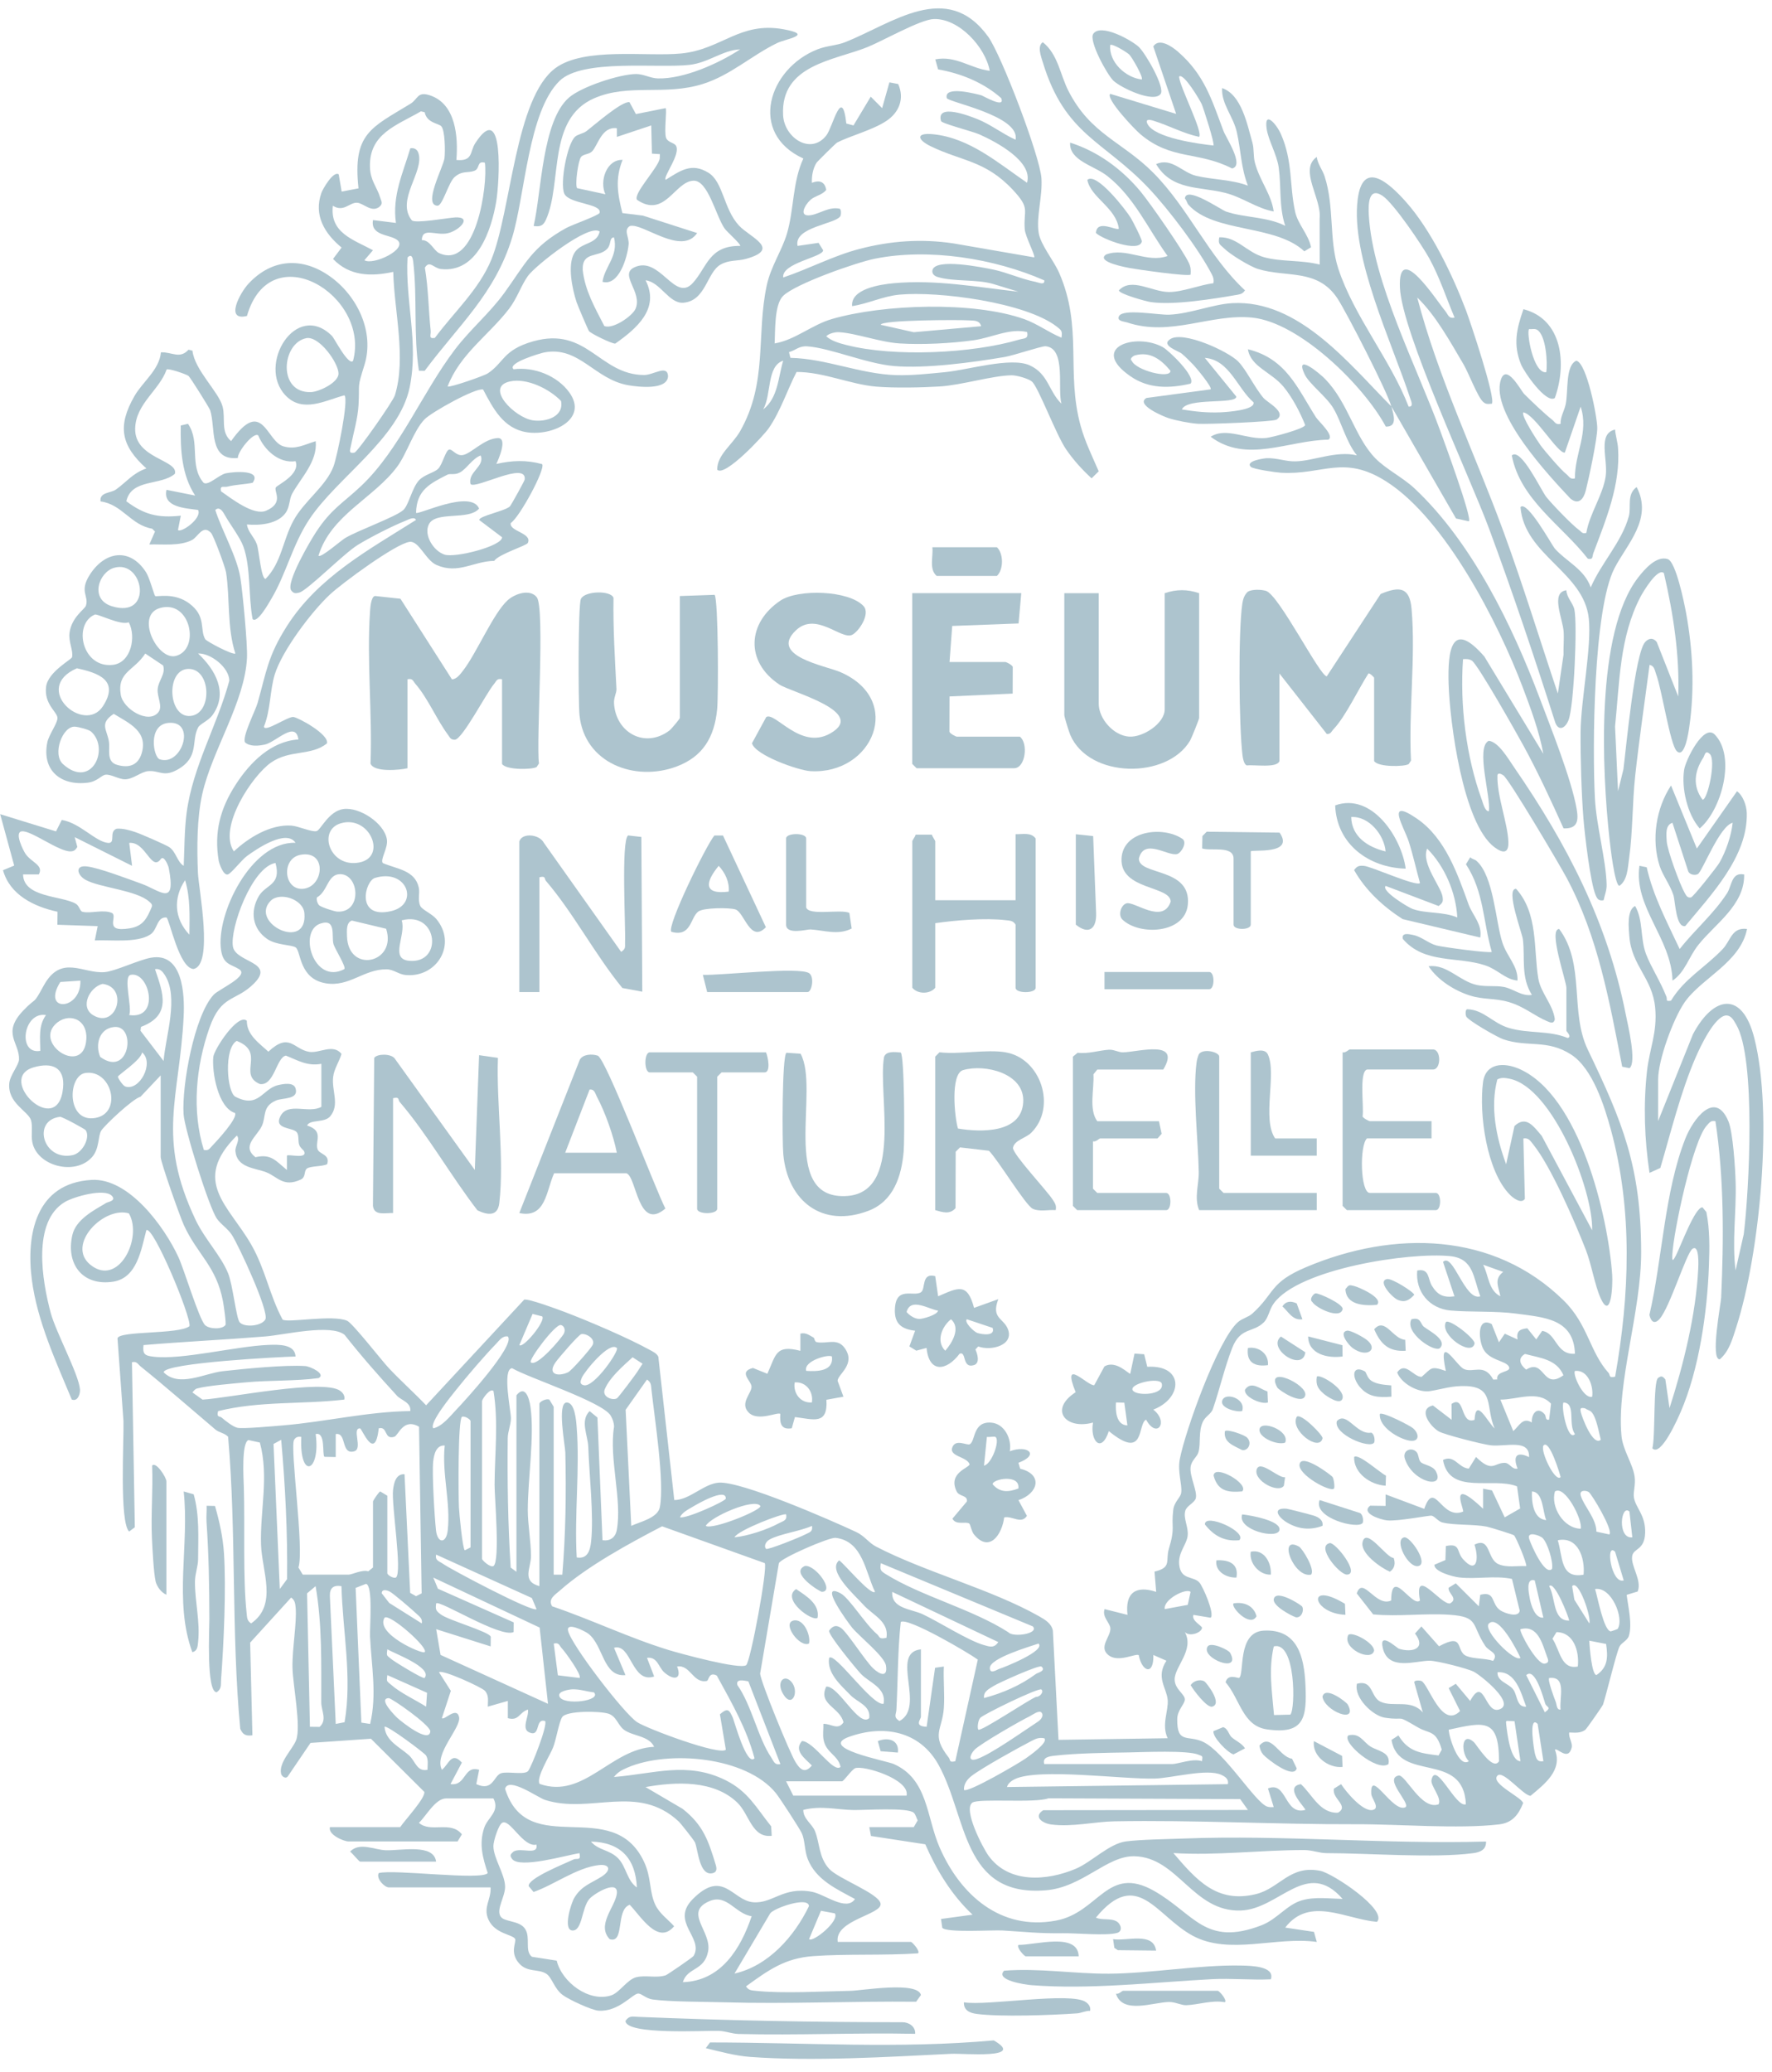 <svg width="83" height="97" viewBox="0 0 83 97" fill="none" xmlns="http://www.w3.org/2000/svg">
<g clip-path="url(#clip0_7082_56202)">
<path d="M7.529 50.346L6.583 51.348C6.219 51.441 4.904 52.681 4.743 52.935C4.582 53.189 4.668 53.776 4.308 54.179C3.518 55.065 1.728 54.596 1.513 53.472C1.447 53.128 1.541 52.758 1.455 52.455C1.33 52.021 0.345 51.658 0.435 50.714C0.47 50.34 0.882 49.866 0.891 49.608C0.922 48.812 0.073 48.385 1.08 47.324C1.754 46.616 1.509 47.128 2.049 46.143C2.868 44.651 3.893 45.605 4.909 45.514C5.407 45.469 6.491 44.944 7.066 44.841C8.574 44.569 8.652 46.579 8.602 47.589C8.41 51.429 7.319 53.232 9.16 57.111C9.592 58.022 10.346 58.782 10.685 59.617C10.903 60.154 11.062 61.694 11.221 61.902C11.416 62.158 12.246 62.105 12.432 61.772C12.605 61.376 11.187 58.327 10.865 57.824C10.67 57.519 10.352 57.335 10.157 57.054C9.787 56.521 8.644 52.874 8.598 52.164C8.512 50.829 9.097 47.559 10.006 46.575C10.255 46.307 11.711 45.687 11.194 45.374C10.798 45.134 10.458 45.157 10.356 44.491C10.099 42.817 11.768 39.386 13.842 39.459C13.414 38.806 12.037 39.735 11.57 40.077C11.314 40.266 10.857 40.866 10.684 40.937C10.469 41.026 10.267 40.429 10.245 40.303C10.016 38.959 10.321 37.844 11.044 36.728C11.705 35.706 12.694 34.703 13.978 34.622C13.849 33.709 12.923 34.751 12.403 34.861C12.109 34.923 11.729 34.966 11.483 34.765C11.312 34.538 11.964 33.272 12.066 32.912C12.484 31.436 12.543 30.722 13.439 29.313C14.897 27.023 17.258 25.75 19.487 24.343C19.401 24.167 19.12 24.332 18.99 24.384C18.375 24.628 17.327 25.163 16.759 25.512C16.09 25.926 14.397 27.649 14.016 27.745C13.84 27.79 13.752 27.792 13.637 27.639C13.387 27.271 14.526 25.332 14.809 24.904C15.529 23.807 16.078 23.549 16.937 22.732C18.72 21.035 19.775 18.384 21.313 16.359C22.036 15.408 22.926 14.676 23.63 13.704C24.6 12.365 24.913 11.564 26.516 10.678C26.795 10.524 28.058 10.083 28.087 9.963C28.191 9.521 26.641 9.552 26.43 9.062C26.219 8.571 26.571 6.727 26.939 6.399C27.067 6.286 27.317 6.256 27.479 6.133C27.854 5.845 29.129 4.722 29.485 4.784L29.786 5.341L31.177 5.062C31.248 5.137 31.099 6.164 31.198 6.451C31.271 6.663 31.569 6.682 31.654 6.809C31.913 7.198 31.049 8.262 31.178 8.42C31.866 7.995 32.389 7.595 33.186 8.09C33.88 8.522 33.891 9.783 34.613 10.56C35.134 11.12 36.609 11.655 34.944 12.12C34.543 12.232 34.137 12.16 33.741 12.394C33.105 12.769 33.062 14.079 32.017 14.173C31.337 14.234 30.93 13.198 30.238 13.124C30.923 14.45 29.814 15.386 28.819 16.087C28.658 16.1 27.667 15.612 27.588 15.503C27.544 15.443 27.051 14.287 27.004 14.14C26.805 13.525 26.572 12.429 26.893 11.862C27.196 11.327 27.955 11.468 28.088 10.841C27.584 10.451 25.071 12.441 24.727 12.921C24.406 13.368 24.228 13.956 23.845 14.457C22.911 15.678 21.544 16.572 20.966 18.094C21.052 18.163 22.672 17.597 22.842 17.485C23.612 16.981 23.549 16.386 24.968 15.983C27.503 15.261 28.073 17.552 30.171 17.558C30.614 17.558 31.256 17.059 31.291 17.605C31.274 18.287 29.871 18.114 29.425 18.036C27.839 17.759 27.126 16.186 25.488 16.502C25.321 16.534 23.722 17.003 24.057 17.289C25.006 17.163 26.097 17.585 26.666 18.373C27.572 19.63 25.872 20.429 24.668 20.237C23.57 20.061 23.092 19.112 22.629 18.238C22.299 18.136 20.202 19.303 19.884 19.635C19.365 20.178 19.061 21.233 18.604 21.849C17.512 23.325 15.495 24.108 14.917 26.021C15.034 26.134 15.97 25.308 16.168 25.191C16.78 24.827 18.521 24.208 18.889 23.881C19.143 23.657 19.294 22.855 19.617 22.498C19.875 22.215 20.316 22.144 20.519 21.952C20.722 21.759 20.872 21.086 21.034 21.051C21.195 21.016 21.355 21.352 21.671 21.307C22.06 21.25 22.661 20.541 23.312 20.511C23.802 20.49 23.343 21.52 23.248 21.723C23.984 21.554 24.657 21.528 25.392 21.73C25.571 21.944 24.324 24.238 23.924 24.487C23.835 24.878 24.936 24.951 24.725 25.417C24.663 25.554 23.366 25.939 23.149 26.259C22.161 26.279 21.477 26.891 20.46 26.459C19.931 26.235 19.63 25.308 19.182 25.37C18.525 25.461 16.025 27.303 15.454 27.835C14.591 28.638 13.218 30.46 12.872 31.569C12.641 32.311 12.676 33.252 12.363 34.018C12.385 34.315 13.486 33.535 13.743 33.569C13.985 33.6 15.439 34.394 15.312 34.809C14.564 35.404 13.585 35.087 12.7 35.699C11.816 36.31 10.196 38.745 10.955 39.862C11.646 39.214 12.663 38.593 13.638 38.654C13.977 38.676 14.615 38.974 14.831 38.911C15.024 38.855 15.397 37.971 16.09 37.878C16.833 37.779 17.993 38.53 18.121 39.295C18.189 39.703 17.793 40.239 17.931 40.409C18.583 40.689 19.432 40.737 19.615 41.553C19.675 41.824 19.553 42.136 19.689 42.421C19.769 42.591 20.236 42.788 20.432 43.021C21.421 44.201 20.477 45.77 19.02 45.652C18.662 45.624 18.451 45.385 18.098 45.383C17.034 45.378 16.36 46.219 15.264 46.039C14.004 45.831 14.103 44.541 13.852 44.361C13.66 44.224 12.949 44.266 12.508 43.958C11.816 43.475 11.711 42.671 12.117 41.967C12.449 41.392 13.191 41.464 12.905 40.404C11.799 40.588 10.747 43.498 10.913 44.334C11.061 45.073 12.911 45.033 11.897 46.047C11.031 46.913 10.365 46.546 9.81 48.125C9.176 49.926 8.976 52.008 9.548 53.84C9.773 53.892 9.82 53.768 9.949 53.636C10.185 53.393 11.147 52.345 11.007 52.11C10.208 51.863 9.922 50.19 9.99 49.49C10.025 49.132 11.143 47.419 11.562 47.793C11.553 48.452 12.143 48.843 12.57 49.239C13.57 48.309 13.743 49.127 14.486 49.248C14.96 49.325 15.596 48.85 15.996 49.342C15.89 49.713 15.65 50.033 15.604 50.426C15.529 51.073 15.924 51.72 15.466 52.266C15.197 52.586 14.516 52.399 14.384 52.697C15.191 52.951 14.745 53.435 14.874 53.806C14.962 54.056 15.476 54.039 15.323 54.508C15.076 54.627 14.553 54.586 14.377 54.71C14.227 54.815 14.338 55.112 14.087 55.227C13.266 55.607 12.995 55.086 12.465 54.883C11.936 54.68 11.096 54.676 11.027 53.898C11.006 53.65 11.268 53.359 11.093 53.167C8.941 55.308 10.723 56.449 11.767 58.27C12.436 59.437 12.618 60.631 13.236 61.782C13.468 61.951 15.589 61.537 16.261 61.839C16.522 61.956 17.869 63.69 18.211 64.054C18.774 64.651 19.392 65.202 19.959 65.796L24.554 60.848C24.758 60.795 26.157 61.314 26.473 61.435C27.604 61.866 29.426 62.643 30.466 63.219C30.611 63.3 30.756 63.363 30.836 63.522L31.583 70.233C32.302 70.23 32.964 69.467 33.667 69.418C34.731 69.342 38.927 71.179 40.099 71.726C40.503 71.915 40.689 72.232 41.029 72.408C43.316 73.598 46.433 74.409 48.655 75.665C48.933 75.823 49.253 76.003 49.316 76.348L49.58 81.459L54.694 81.383C54.39 80.761 54.743 80.082 54.694 79.581C54.637 79.007 54.129 78.538 54.634 77.754L54.023 77.486C54.051 78.47 53.486 78.276 53.339 77.494C53.205 77.396 52.386 77.856 51.927 77.499C51.426 77.111 52.051 76.614 52.008 76.22C51.981 75.973 51.611 75.694 51.739 75.338L52.812 75.608C52.693 74.577 53.197 74.214 54.155 74.531L54.077 73.583C54.904 73.389 54.581 73.072 54.751 72.508C55.058 71.493 54.852 71.557 54.954 70.697C55.001 70.299 55.301 70.124 55.329 69.881C55.376 69.481 55.146 68.915 55.262 68.314C55.514 67.002 57.045 62.721 57.986 61.901C58.186 61.726 58.469 61.673 58.66 61.501C59.738 60.523 59.447 60.058 61.186 59.324C65.291 57.592 69.963 57.667 73.241 60.888C74.389 62.014 74.453 63.288 75.347 64.282C75.426 64.369 75.338 64.54 75.653 64.454C76.33 60.634 76.484 56.67 75.454 52.896C75.148 51.774 74.598 50.03 73.597 49.378C72.47 48.645 71.558 49.048 70.418 48.661C70.136 48.565 68.755 47.775 68.673 47.584C68.647 47.524 68.617 47.253 68.736 47.253C69.507 47.281 69.909 47.901 70.68 48.13C71.602 48.403 72.541 48.232 73.435 48.6C73.642 48.529 73.369 48.297 73.369 48.263V46.248C73.366 45.928 72.505 43.489 73.033 43.496C74.263 45.151 73.517 47.36 74.371 49.142C76.011 52.556 76.862 54.621 76.872 58.611C76.879 61.385 75.72 64.727 75.948 67.21C76.009 67.894 76.469 68.505 76.563 69.122C76.623 69.513 76.488 69.853 76.532 70.114C76.617 70.611 77.087 70.937 77.057 71.778C77.029 72.591 76.513 72.48 76.451 72.853C76.373 73.321 76.919 73.977 76.709 74.513L76.193 74.671C76.262 75.227 76.462 76.046 76.298 76.586C76.23 76.812 75.951 76.907 75.858 77.091C75.711 77.377 75.246 79.32 75.085 79.808C75.062 79.876 74.312 80.949 74.253 80.992C74.019 81.16 73.765 81.121 73.502 81.115C73.462 81.349 73.673 81.606 73.616 81.826C73.451 82.479 72.939 81.807 72.832 81.921C73.206 82.873 72.355 83.525 71.691 84.079C71.363 84.081 70.409 82.866 70.144 83.131C69.781 83.492 71.294 84.151 71.343 84.423C71.121 84.973 70.836 85.345 70.214 85.418C68.281 85.642 65.526 85.402 63.488 85.41C59.755 85.423 55.953 85.205 52.2 85.274C51.271 85.291 50.21 85.549 49.244 85.422C48.806 85.364 48.393 85.051 48.865 84.753L58.453 84.742L58.09 84.233L49.111 84.196C48.466 84.433 45.854 84.186 45.547 84.398C45.097 84.711 46.031 86.509 46.302 86.884C47.254 88.2 49.035 88.066 50.39 87.495C51.117 87.19 51.954 86.318 52.737 86.215C53.42 86.124 54.671 86.108 55.425 86.08C60.154 85.901 64.877 86.354 69.605 86.221C69.622 86.6 69.33 86.722 69.007 86.764C67.156 87.009 64.137 86.764 62.143 86.764C61.795 86.764 61.463 86.618 61.08 86.618C59.042 86.618 57.005 86.885 54.96 86.76C56.035 88.016 56.999 89.132 58.831 88.681C59.945 88.409 60.417 87.3 61.85 87.594C62.437 87.715 65.016 89.428 64.498 89.982C63.026 89.853 61.334 88.767 60.2 90.249L61.546 90.45L61.678 90.921C59.778 90.65 57.573 91.557 55.86 90.627C54.147 89.697 53.267 87.433 51.333 89.781C51.618 89.922 52.022 89.789 52.318 89.969C52.495 90.078 52.612 90.419 52.322 90.499C51.814 90.641 50.421 90.503 49.781 90.513C48.638 90.528 48.059 90.45 46.964 90.385C46.47 90.356 44.316 90.503 44.136 90.256L44.076 89.846L45.554 89.645C44.571 88.723 43.877 87.576 43.34 86.35L40.796 85.96L40.717 85.545H42.8L42.984 85.231C42.928 85.123 42.883 84.945 42.801 84.872C42.507 84.614 40.538 84.753 39.972 84.745C39.213 84.734 38.462 84.525 37.628 84.739C37.616 85.161 38.034 85.381 38.175 85.736C38.403 86.307 38.344 86.948 38.834 87.495C39.25 87.959 41.163 88.645 41.245 89.124C41.334 89.644 39.082 89.888 39.239 90.919H42.665C42.723 90.919 43.118 91.354 43 91.455C41.406 91.564 39.665 91.471 38.091 91.585C36.754 91.682 35.994 92.242 34.942 93.001C35.069 93.197 35.2 93.187 35.403 93.21C36.646 93.345 38.54 93.234 39.849 93.21C40.364 93.2 42.989 92.749 43.136 93.407L42.912 93.72C39.923 93.689 36.914 93.834 33.926 93.747C33.014 93.72 31.375 93.728 30.566 93.615C30.267 93.574 30.051 93.338 29.898 93.337C29.641 93.333 28.975 94.208 28.034 94.139C27.702 94.115 26.622 93.61 26.346 93.398C25.951 93.093 25.853 92.578 25.587 92.41C25.206 92.168 24.711 92.362 24.32 91.93C23.851 91.413 24.205 90.915 24.127 90.778C24.009 90.567 23.177 90.544 22.878 89.873C22.619 89.291 23.009 88.95 22.979 88.367H18.209C18.018 88.367 17.607 87.965 17.739 87.697C18.448 87.506 22.587 88.057 22.845 87.694C22.608 86.975 22.43 86.335 22.678 85.582C22.841 85.087 23.431 84.817 23.112 84.202H20.895C20.393 84.202 19.953 85.037 19.622 85.344C20.174 85.833 21.114 85.227 21.634 85.883L21.433 86.217H16.327C16.109 86.217 15.353 85.901 15.454 85.545H18.745C18.959 85.223 19.945 84.165 19.873 83.893L17.374 81.407L14.544 81.603L13.508 83.129C13.399 83.335 13.196 83.167 13.169 83.055C13.04 82.518 13.707 81.9 13.869 81.477C14.113 80.845 13.719 78.898 13.7 78.093C13.678 77.208 13.911 75.992 13.848 75.265C13.83 75.072 13.81 74.916 13.637 74.797L11.717 76.907L11.823 81.246C11.517 81.29 11.377 81.219 11.253 80.943C10.826 76.392 11.079 71.814 10.685 67.269C10.525 67.093 10.259 67.076 10.086 66.928C8.935 65.954 7.758 64.92 6.587 63.977C6.451 63.867 6.408 63.723 6.181 63.779L6.315 71.507L6.048 71.706C5.586 71.266 5.809 67.426 5.783 66.527L5.504 62.659C5.591 62.297 8.391 62.486 8.876 62.09C8.961 61.648 7.166 57.355 6.854 57.599C6.614 58.502 6.424 59.834 5.3 60.008C3.883 60.225 3.077 59.199 3.388 57.828C3.554 57.093 4.393 56.669 4.974 56.321C5.063 56.269 5.459 56.221 5.239 55.989C4.892 55.622 3.463 56.027 3.042 56.275C1.49 57.194 1.978 59.99 2.376 61.471C2.619 62.375 3.693 64.35 3.746 65.055C3.761 65.249 3.648 65.639 3.361 65.526C2.622 63.749 1.747 61.862 1.494 59.934C1.213 57.794 1.676 55.391 4.293 55.243C6.029 55.145 7.695 57.428 8.355 58.852C8.628 59.442 9.316 61.744 9.603 62.038C9.789 62.228 10.4 62.257 10.559 62.038C10.606 61.974 10.478 61.107 10.444 60.928C10.134 59.286 9.262 58.76 8.62 57.378C8.437 56.987 7.526 54.413 7.526 54.172V50.343L7.529 50.346ZM30.505 5.872L28.894 6.41V6.006C28.197 5.903 28.009 6.783 27.745 7.075C27.599 7.237 27.327 7.205 27.215 7.35C27.081 7.521 26.924 8.644 27.03 8.809L28.355 9.095C28.07 8.484 28.405 7.463 29.162 7.484C28.804 8.385 28.926 9.065 29.152 9.976L30.113 10.095L32.654 10.911C31.92 11.992 30.114 10.43 29.509 10.58C29.186 10.762 29.476 11.106 29.444 11.447C29.386 12.057 28.985 13.41 28.221 13.194C28.328 12.457 28.977 12.002 28.758 11.112C28.522 11.133 28.645 11.443 28.433 11.659C28.027 12.073 27.259 11.752 27.294 12.64C27.395 13.601 27.876 14.423 28.306 15.264C28.714 15.43 29.616 14.793 29.763 14.469C30.118 13.689 28.992 12.868 29.7 12.523C30.905 11.936 31.596 14.18 32.447 13.254C33.12 12.522 33.198 11.493 34.67 11.514C34.723 11.444 34.044 10.849 33.941 10.7C33.524 10.102 33.166 8.426 32.476 8.46C31.6 8.502 31.139 10.238 29.839 9.357C29.637 9.07 30.853 7.836 30.903 7.411L30.908 7.217L30.537 7.193L30.504 5.873L30.505 5.872ZM23.885 17.859C22.681 18.123 24.109 19.556 24.964 19.681C25.578 19.771 26.427 19.503 26.278 18.773C25.733 18.209 24.676 17.684 23.885 17.859ZM22.041 22.666C21.894 22.097 22.731 21.836 22.512 21.324C22.119 21.477 21.867 21.941 21.547 22.118C21.305 22.253 21.082 22.161 20.965 22.22C20.136 22.642 19.509 22.946 19.488 24.01C19.599 24.122 22.051 22.899 22.441 23.81C21.969 24.382 20.409 23.912 20.089 24.547C19.832 25.055 20.315 25.806 20.825 25.968C21.336 26.129 23.529 25.565 23.517 25.154L22.447 24.347C22.439 24.154 23.669 23.927 23.886 23.706C23.937 23.655 24.572 22.517 24.578 22.446C24.666 21.57 22.29 22.914 22.041 22.666ZM15.956 38.548C14.86 38.875 15.451 40.654 16.835 40.38C18.148 40.12 17.317 38.143 15.956 38.548ZM14.079 40.021C13.168 40.188 13.281 41.659 14.168 41.615C15.17 41.563 15.35 39.79 14.079 40.021ZM14.952 42.387C15.05 42.476 15.66 42.676 15.806 42.683C16.98 42.735 16.832 40.923 15.927 40.928C15.338 40.932 15.349 41.741 14.849 42.014C14.802 42.121 14.88 42.321 14.952 42.389V42.387ZM17.566 41.103C17.086 41.246 16.648 43.043 18.317 42.659C19.66 42.35 19.083 40.647 17.566 41.103ZM12.669 42.184C11.672 43.224 14.42 44.572 14.258 42.753C14.198 42.092 13.095 41.739 12.669 42.184ZM16.483 43.101C16.209 43.189 16.246 43.598 16.253 43.832C16.307 45.608 18.611 45.096 18.086 43.484L16.483 43.101ZM18.815 43.09C19.037 43.769 18.238 44.888 19.15 44.983C20.764 45.15 20.53 42.642 18.815 43.09ZM16.129 45.373C16.225 45.269 15.689 44.436 15.621 44.203C15.517 43.832 15.767 42.988 15.007 43.242C13.943 43.598 14.698 46.129 16.129 45.374V45.373ZM7.662 49.674C7.757 48.509 8.389 46.698 7.721 45.652C7.615 45.486 7.487 45.333 7.26 45.376C7.65 46.523 8.037 47.539 6.604 48.078L6.581 48.26L7.662 49.674ZM6.052 47.524C7.53 47.744 6.991 45.464 6.122 45.642C5.75 45.718 6.204 47.177 6.052 47.524ZM3.766 45.913L2.825 45.977C1.926 47.411 3.807 47.324 3.766 45.913ZM4.806 46.065C4.198 46.214 3.725 47.148 4.364 47.532C5.462 48.192 6.037 46.221 4.806 46.065ZM2.154 47.525C1.084 47.349 0.802 49.39 1.887 49.202C1.887 48.604 1.786 48.036 2.154 47.525ZM2.589 47.959C1.625 48.921 3.929 50.382 4.043 48.665C4.109 47.662 3.163 47.388 2.589 47.959ZM5.348 48.084C4.645 48.151 4.449 48.912 4.694 49.484C6.068 50.488 6.407 47.983 5.348 48.084ZM15.053 49.808C14.391 49.928 13.966 49.651 13.391 49.424C12.942 49.509 12.85 50.853 12.171 50.754C11.114 50.3 12.463 49.269 11.088 48.735C10.478 49.08 10.627 51.142 11.025 51.348C12.125 51.919 12.278 50.98 13.028 50.804C13.253 50.751 13.748 50.653 13.842 50.95C14.014 51.489 13.241 51.394 12.938 51.521C12.265 51.805 12.477 52.276 12.261 52.725C12.022 53.222 11.298 53.658 11.964 54.18C12.704 54.007 12.921 54.356 13.439 54.778V54.105C13.521 54.023 14.405 54.287 14.246 53.906C14.219 53.842 14.072 53.761 14.014 53.599C13.954 53.424 14.008 53.173 13.914 53.028C13.746 52.766 12.805 52.9 13.134 52.26C13.485 51.579 14.46 52.157 15.053 51.822V49.807V49.808ZM6.655 49.273C6.606 49.636 5.529 50.33 5.523 50.41C5.517 50.472 5.752 50.831 5.871 50.87C6.54 51.093 7.241 49.758 6.655 49.273ZM1.578 49.972C-0.224 50.495 2.721 53.366 2.954 50.934C3.046 49.971 2.439 49.722 1.578 49.972ZM3.999 50.237C3.164 50.358 3.104 52.588 4.475 52.34C5.747 52.11 5.236 50.057 3.999 50.237ZM4.016 52.917C3.98 52.86 2.908 52.278 2.812 52.289C1.486 52.446 2.012 54.373 3.4 54.084C3.862 53.987 4.241 53.268 4.016 52.917ZM6.037 56.81C4.867 56.463 3.077 58.279 4.233 59.216C5.547 60.282 6.701 57.952 6.037 56.81ZM69.337 60.692C69.002 59.796 69.022 58.925 67.926 58.812C66.023 58.616 60.831 59.402 59.661 61.028C59.451 61.319 59.418 61.689 59.199 61.909C58.695 62.416 58.104 62.119 57.715 63.114C57.354 64.044 57.128 65.052 56.81 65.971C56.728 66.209 56.459 66.308 56.338 66.574C56.126 67.04 56.252 67.566 56.137 67.985C56.074 68.218 55.801 68.368 55.766 68.699C55.721 69.13 56.09 69.818 56.013 70.14C55.961 70.361 55.588 70.491 55.519 70.733C55.415 71.09 55.674 71.483 55.63 71.899C55.586 72.316 55.179 72.685 55.231 73.243C55.302 73.994 55.885 73.772 56.177 74.091C56.341 74.269 56.913 75.578 56.705 75.742L55.9 75.608C55.795 75.882 56.302 76.118 56.301 76.211C56.298 76.429 55.728 76.657 55.498 76.412C55.954 77.252 55.019 78.029 55.02 78.629C55.02 79.085 55.5 79.319 55.498 79.566C55.498 79.786 55.146 80.058 55.141 80.484C55.126 81.666 55.639 81.222 56.341 81.547C57.349 82.014 58.78 84.378 59.351 84.583C59.454 84.62 59.556 84.613 59.661 84.606L59.391 83.735C60.283 83.366 60.148 85.007 61.139 84.74C61.206 84.692 60.08 83.657 60.935 83.534C61.468 84.027 61.823 84.907 62.672 84.871C63.215 84.552 62.362 84.202 62.484 83.742L62.817 83.534C63.046 83.891 63.832 84.837 64.294 84.743C64.663 84.668 64.243 84.204 64.231 83.996C64.157 82.73 65.249 84.927 65.841 84.608C66.053 84.402 64.814 83.28 65.507 83.131C65.83 83.061 66.572 84.777 67.384 84.476C67.544 84.165 66.995 83.611 67.051 83.336C67.245 82.39 68.192 84.669 68.662 84.474C68.547 81.96 65.517 83.473 65.177 81.463L65.503 81.251C65.961 82.022 66.547 82.087 67.382 82.19L67.531 81.918C67.265 80.981 66.952 81.191 66.416 80.877C65.317 80.237 65.892 80.578 64.868 80.422C64.297 80.335 63.408 79.481 63.558 78.832C64.325 78.63 64.186 79.451 64.663 79.674C65.26 79.952 66.094 79.534 66.645 80.176L66.242 78.767C66.242 78.65 66.519 78.678 66.576 78.702C66.914 78.847 67.532 80.985 68.389 80.11L67.855 79.038L68.189 78.834L68.862 79.637C69.519 78.428 69.546 80.234 70.202 80.042C71.062 79.79 69.339 78.423 69.026 78.267C68.713 78.111 67.323 77.759 66.975 77.755C66.317 77.747 65.017 78.259 64.767 77.151C64.585 76.352 65.423 77.161 65.53 77.195C66.183 77.396 66.813 77.17 66.278 76.482L66.578 76.149L67.403 77.08C68.629 76.412 68.152 77.311 68.693 77.536C69.03 77.676 69.562 77.634 69.936 77.762C70.218 77.385 69.748 77.332 69.567 77.059C68.912 76.069 69.287 75.703 67.926 75.605C66.754 75.52 65.499 75.7 64.318 75.585L63.55 74.603C63.833 73.757 64.44 75.272 65.163 74.934C65.171 73.334 66.128 75.282 66.511 74.937C66.211 73.271 67.472 75.14 67.919 75.073C68.332 74.839 67.8 74.599 67.855 74.337L68.189 74.132L69.267 75.206L69.334 74.668C70.073 74.48 69.818 75.096 70.283 75.401C70.487 75.535 71.13 75.754 71.183 75.415L70.82 73.924C70.008 73.755 69.151 73.95 68.338 73.854C68.056 73.821 67.157 73.581 67.188 73.26L67.703 73.041L67.723 72.386C68.423 72.234 68.212 72.646 68.524 72.996C69.175 73.731 69.283 72.984 69.065 72.32C69.824 71.941 69.642 72.98 70.174 73.227C70.57 73.411 71.065 73.302 71.485 73.325C71.551 73.266 71.01 71.958 70.914 71.882C70.862 71.84 69.799 71.508 69.64 71.477C69.025 71.356 68.113 71.421 67.555 71.28C67.371 71.233 67.215 71.004 67.061 70.964C66.957 70.937 65.489 71.238 64.967 71.183C64.67 71.152 63.715 70.854 64.18 70.495L64.901 70.506V69.967L66.711 70.644C67.202 69.229 67.497 71.192 68.529 70.773C68.606 70.709 67.789 69.053 69.468 70.64V69.7L69.885 69.78L70.48 71.042L71.203 70.627L71.058 69.591C69.928 69.137 67.884 70.025 67.59 68.356C68.126 68.089 68.306 68.727 68.798 68.759L69.136 68.215C69.908 68.974 69.979 68.485 70.481 68.49C70.723 68.493 70.815 68.82 71.084 68.758C70.86 68.204 71.018 67.927 71.62 68.222C71.657 67.348 70.515 67.75 69.822 67.669C69.447 67.626 67.646 67.169 67.386 67.015C66.983 66.777 66.394 65.971 67.118 65.803L67.993 66.474L67.99 65.732C68.633 65.287 68.384 66.731 69.068 66.475C69.124 65.384 69.681 66.593 70.007 66.878C69.579 65.9 70.007 64.962 68.696 64.897C68.024 64.864 67.517 65.048 66.975 65.132C66.432 65.217 65.636 64.779 65.443 64.257C65.824 63.712 66.205 64.477 66.589 64.463C67.063 64.063 66.991 63.934 67.723 64.189C67.328 62.344 68.215 63.929 68.565 64.095C69.001 64.302 69.519 63.804 69.943 64.592L70.132 64.584C70.053 64.162 70.815 64.27 70.679 63.99C70.53 63.685 69.693 63.707 69.439 63.081C69.248 62.611 69.209 61.647 69.871 61.992L70.21 62.846L70.484 62.444L71.082 62.713C71.018 62.334 71.174 62.23 71.538 62.19L71.957 62.711L72.235 62.312C72.915 62.412 72.876 63.448 73.771 63.382C73.712 61.734 72.322 61.681 71.015 61.503C70.065 61.374 68.876 61.441 67.947 61.358C66.96 61.27 66.291 60.489 66.382 59.486C66.968 59.37 66.868 59.875 67.073 60.205C67.339 60.634 67.613 60.764 68.127 60.694L67.591 59.083C68.06 58.614 68.612 60.93 69.337 60.694V60.692ZM70.276 60.692C70.195 60.246 69.963 59.891 70.409 59.55L69.471 59.215C69.728 59.708 69.714 60.412 70.276 60.692ZM25.399 61.634L24.946 61.517L24.326 62.976C24.494 63.152 25.566 61.866 25.399 61.634ZM24.863 63.782C25.137 64.028 26.293 62.664 26.41 62.441C26.505 62.258 26.415 62.066 26.271 62.037C26.005 61.982 24.744 63.675 24.863 63.782ZM18.594 65.347C17.747 64.428 16.914 63.478 16.139 62.495C15.488 61.972 13.305 62.502 12.432 62.572C10.53 62.726 8.621 62.816 6.722 62.976C6.67 63.411 6.791 63.472 7.186 63.52C8.522 63.681 11.054 63.028 12.563 62.969C13.035 62.95 13.816 62.924 13.844 63.512C13.206 63.523 7.668 63.808 7.667 64.252C8.391 64.974 9.575 64.296 10.432 64.199C11.435 64.087 13.359 63.895 14.298 63.959C14.537 63.976 15.283 64.329 14.923 64.522C13.826 64.67 12.6 64.617 11.495 64.723C10.948 64.775 9.68 64.879 9.228 65.009C9.132 65.037 9.075 65.123 9.011 65.192L9.486 65.53C10.663 65.467 15.145 64.543 15.934 65.118C16.07 65.216 16.164 65.349 16.128 65.528C14.16 65.76 12.166 65.583 10.216 66.068C10.131 66.381 10.295 66.293 10.387 66.374C10.553 66.52 10.916 66.803 11.119 66.848C11.378 66.906 12.845 66.77 13.238 66.738C15.233 66.573 17.204 66.091 19.217 66.066C19.267 65.661 18.788 65.561 18.592 65.347H18.594ZM27.233 62.461C27.104 62.486 26.145 63.601 26.015 63.793C25.629 64.36 26.144 64.463 26.607 64.251C26.766 64.179 27.662 63.159 27.755 62.979C27.91 62.679 27.451 62.42 27.233 62.461ZM23.787 62.574C23.537 62.533 23.398 62.749 23.247 62.906C22.676 63.496 21.888 64.416 21.372 65.063C21.148 65.344 20.09 66.629 20.295 66.873C20.713 66.785 21.086 66.303 21.372 66.003C21.758 65.6 24.156 62.981 23.787 62.574ZM28.893 63.112C28.537 62.782 27.374 64.222 27.255 64.498C27.185 64.662 27.133 64.81 27.35 64.857C27.835 64.962 29.02 63.229 28.893 63.112ZM71.43 63.391C71.066 63.601 71.207 63.904 71.485 64.126C72.361 63.575 72.238 65.112 73.231 64.388C72.908 63.632 72.133 63.583 71.43 63.391ZM29.629 63.548C29.187 63.956 28.566 64.48 28.33 65.038C28.178 65.397 28.684 65.583 28.893 65.472C28.965 65.433 29.792 64.334 29.887 64.172C29.951 64.062 30.032 63.958 30.097 63.848L29.629 63.547V63.548ZM24.19 73.591V65.327C24.596 64.821 24.789 65.451 24.848 65.878C25.042 67.243 24.723 69.229 24.721 70.709C24.721 71.368 24.869 72.154 24.872 72.853C24.875 73.413 24.418 74.028 25.265 74.263V65.731C25.265 65.62 25.599 65.462 25.733 65.532L25.935 65.866V73.727H26.338C26.496 71.833 26.524 69.916 26.48 68.009C26.471 67.673 26.082 65.678 26.541 65.666C26.923 65.655 26.985 66.49 27.01 66.808C27.166 68.778 26.897 70.93 27.013 72.919C27.517 73.005 27.64 72.601 27.686 72.183C27.822 70.972 27.597 69.048 27.555 67.741C27.537 67.21 27.158 66.516 27.618 66.068L27.984 66.37L28.221 72.113C28.576 72.161 28.823 71.989 28.889 71.64C29.151 70.233 28.519 68.289 28.761 66.804C28.761 66.613 28.701 66.449 28.608 66.285C28.246 65.644 24.785 64.522 23.986 64.059C23.511 64.095 23.935 66.064 23.932 66.404C23.929 66.722 23.784 67.018 23.782 67.339C23.76 69.364 23.791 71.375 23.921 73.393L24.19 73.592V73.591ZM74.577 65.395C74.647 64.906 74.383 64.117 73.772 64.187C73.642 64.316 74.158 65.511 74.577 65.395ZM29.567 71.441C29.992 71.246 30.81 71.07 30.907 70.565C31.133 69.381 30.66 66.414 30.513 65.052C30.492 64.848 30.501 64.719 30.305 64.591L29.304 66.006L29.567 71.441ZM22.578 65.596V72.986C22.578 73.043 22.954 73.405 23.114 73.322C23.432 73.091 23.163 70.093 23.166 69.516C23.172 68.066 23.353 66.577 23.115 65.127C22.966 64.977 22.607 65.463 22.579 65.596H22.578ZM72.56 66.469L72.65 65.722C72.055 65.064 71.043 65.537 70.277 65.53L70.882 67.004C71.171 66.745 71.324 66.342 71.749 66.601C71.727 66.189 72.009 65.826 72.349 66.212C72.434 66.307 72.365 66.515 72.56 66.468V66.469ZM73.771 67.141C73.43 66.692 73.835 65.685 73.235 65.665C73.104 65.838 73.436 67.513 73.771 67.141ZM74.539 66.105C74.465 66.03 74.328 66.003 74.238 65.935C74.04 65.904 73.999 65.919 74.047 66.124C74.105 66.375 74.615 67.725 74.98 67.409C74.89 67.066 74.775 66.346 74.539 66.105ZM22.04 72.449V66.537C22.04 66.455 21.763 66.279 21.638 66.335C21.445 66.472 21.469 70.018 21.497 70.573C21.513 70.9 21.669 72.512 21.771 72.585L22.04 72.449ZM14.18 73.725H16.33C16.48 73.725 16.966 73.478 17.249 73.569L17.472 73.389V70.299C17.472 70.255 17.75 69.843 17.809 69.829L18.143 70.03V73.658C18.143 73.74 18.42 73.916 18.545 73.86C18.857 73.638 18.328 70.448 18.41 69.759C18.447 69.444 18.543 68.994 18.948 69.024L19.212 74.577L19.487 74.733L19.75 74.601L19.628 66.799C18.884 66.369 18.663 67.209 18.47 67.269C17.976 67.425 18.174 66.764 17.74 66.873C17.566 68.484 16.95 66.881 16.867 66.877C16.463 66.852 17.005 67.828 16.597 67.948C15.953 68.136 16.257 67.051 15.726 67.143V68.218L15.197 68.208C15.08 68.102 15.264 67.022 14.786 67.143C15.026 68.946 14.014 69.302 14.113 67.277C13.963 67.251 13.861 67.277 13.777 67.409C13.564 67.737 14.262 72.556 13.979 73.389L14.181 73.725H14.18ZM11.642 67.422C11.304 67.532 11.408 69.216 11.421 69.634C11.478 71.429 11.37 73.868 11.554 75.547C11.577 75.75 11.568 75.88 11.762 76.008C13.019 75.139 12.266 73.563 12.227 72.321C12.176 70.725 12.606 69.145 12.172 67.539L11.642 67.424V67.422ZM13.172 67.411L12.812 67.606L13.106 74.398L13.447 73.933C13.473 71.754 13.363 69.579 13.171 67.41L13.172 67.411ZM20.831 67.68C20.426 67.651 20.328 68.102 20.292 68.415C20.227 68.963 20.355 71.037 20.422 71.649C20.489 72.262 20.901 72.296 20.972 71.649C21.116 70.358 20.691 68.986 20.831 67.68ZM73.099 69.157C73.063 68.997 72.567 67.358 72.294 67.68C72.135 67.944 72.849 69.425 73.099 69.157ZM72.427 71.172C72.25 70.788 72.295 69.854 71.757 69.83C71.738 70.306 71.809 71.125 72.427 71.172ZM74.04 71.575C74.142 71.164 73.298 69.514 72.832 69.83C72.623 70.552 73.233 71.558 74.04 71.575ZM74.417 69.858C74.277 69.768 73.963 69.755 74.042 70.026C74.187 70.518 74.773 71.093 74.775 71.712L75.382 71.843C75.579 71.647 74.549 69.943 74.417 69.858ZM31.849 71.037C32.142 71.125 33.991 70.281 33.996 70.165C34.02 69.624 32.609 70.449 32.48 70.527C32.265 70.659 31.955 70.8 31.849 71.037ZM35.611 70.502C35.315 70.13 33.289 71.012 33.058 71.44C33.368 71.647 35.749 70.677 35.611 70.502ZM76.322 70.77C75.919 70.398 75.741 72.062 76.458 71.978L76.322 70.77ZM36.82 70.905C36.719 70.816 34.556 71.644 34.403 71.977C35.02 71.919 35.95 71.613 36.492 71.313C36.679 71.21 36.879 71.199 36.822 70.905H36.82ZM31.01 71.463C29.485 72.255 27.497 73.336 26.218 74.475C26.009 74.66 25.648 74.867 25.863 75.207C27.697 75.828 29.489 76.695 31.338 77.259C31.877 77.423 34.645 78.178 34.949 77.964C35.149 77.823 35.968 73.42 35.821 73.185L31.01 71.461V71.463ZM38.03 71.442C37.479 71.692 36.529 71.814 36.049 72.078C35.839 72.194 35.783 72.414 35.881 72.516C35.951 72.588 37.514 71.954 37.7 71.851C37.887 71.747 38.087 71.737 38.03 71.442ZM72.259 72.013C72.117 71.878 71.515 71.677 71.624 72.043C71.696 72.287 72.355 73.807 72.696 73.457C72.767 73.126 72.478 72.223 72.259 72.015V72.013ZM40.986 74.53C40.535 73.603 40.413 72.15 39.138 72.001C38.844 71.968 36.599 72.941 36.483 73.186L35.604 78.361C35.641 78.773 36.991 82.06 37.257 82.493C37.469 82.838 37.695 83.062 38.027 82.66C37.717 82.338 37.16 81.97 37.565 81.514C38.125 81.533 39.031 83.038 39.372 82.726C39.256 82.165 38.688 82.08 38.574 81.443C38.532 81.208 38.576 80.95 38.567 80.712C38.919 80.691 39.248 81.032 39.508 80.641C39.342 79.924 38.302 79.808 38.701 78.966C39.279 78.913 40.236 80.902 40.715 80.442C40.791 79.854 40.167 79.707 39.84 79.371C39.381 78.9 38.719 78.329 38.836 77.622C39.095 77.322 40.867 79.897 41.387 79.77C41.529 79.011 40.694 78.776 40.314 78.359C40.077 78.099 38.794 76.55 38.834 76.348C38.986 76.145 39.138 76.058 39.376 76.208C39.665 76.39 40.518 77.751 40.898 78.112C41.194 78.393 41.589 78.568 41.499 77.985C41.432 77.552 40.263 76.629 39.913 76.207C39.752 76.012 38.279 74.015 39.372 74.599C39.788 74.822 40.523 76.043 41.081 76.512C41.214 76.624 41.152 76.77 41.522 76.68C41.647 75.91 40.883 75.626 40.444 75.139C40.037 74.686 38.724 73.538 39.306 73.055C39.535 73.203 40.788 74.717 40.986 74.529V74.53ZM74.174 73.727C74.249 72.951 73.916 71.919 72.965 72.114C73.208 72.883 73.071 73.927 74.174 73.727ZM75.65 72.652C75.179 72.188 75.472 74.185 76.055 73.994L75.65 72.652ZM25.131 75.338L24.912 74.819L20.429 72.786C20.367 73.071 20.574 73.091 20.741 73.212C21.094 73.466 24.962 75.515 25.131 75.338ZM48.376 76.147L41.256 73.188C41.219 73.496 41.229 73.538 41.484 73.697C43.162 74.741 45.522 75.328 47.227 76.419C47.441 76.677 48.693 76.492 48.376 76.147ZM25.668 79.772L25.276 76.202L20.295 73.861L20.511 74.382L24.062 75.96L24.057 76.412C23.454 76.711 20.59 74.898 20.43 75.07C20.387 75.374 20.425 75.417 20.649 75.589C21.006 75.862 22.93 76.398 22.987 76.634L22.982 77.084L20.43 76.278L20.636 77.483L25.669 79.772H25.668ZM71.888 73.994C71.453 73.861 71.608 74.591 71.653 74.835C71.71 75.133 71.89 75.777 72.291 75.739L71.887 73.994H71.888ZM17.336 80.712C17.664 79.363 17.396 77.966 17.332 76.619C17.312 76.189 17.484 74.213 17.141 74.156L16.657 74.346L16.926 80.653L17.335 80.714L17.336 80.712ZM14.783 74.264L14.383 74.6L14.517 80.848L14.968 80.853C15.337 80.535 15.049 80.09 15.048 79.711C15.045 77.889 15.095 76.064 14.783 74.264ZM15.994 74.264C15.62 74.204 15.441 74.343 15.451 74.726L15.726 80.714L16.14 80.634C16.502 78.531 16.051 76.382 15.994 74.264ZM73.502 75.875C73.47 75.684 72.81 73.99 72.563 74.264C72.874 74.828 72.721 75.895 73.502 75.875ZM74.441 76.009C74.562 75.768 73.94 73.911 73.638 74.264L73.743 74.897L74.443 76.009H74.441ZM19.756 76.009C19.803 75.774 19.635 75.677 19.49 75.538C19.302 75.358 18.395 74.576 18.235 74.506C18.075 74.436 17.884 74.404 17.879 74.597L18.231 75.05L19.756 76.009ZM75.773 76.262C76.085 75.766 75.481 74.276 74.713 74.398C74.832 74.772 75.114 76.343 75.448 76.382C75.465 76.383 75.763 76.278 75.773 76.263V76.262ZM41.793 74.533C41.735 75.32 42.695 75.329 43.228 75.582C44.018 75.957 45.35 76.812 46.087 77.022C46.374 77.105 46.563 77.169 46.762 76.883L41.794 74.533H41.793ZM55.766 74.533C55.568 74.333 54.472 74.889 54.558 75.338L55.634 75.139L55.766 74.533ZM19.89 77.353C20.1 77.162 18.233 75.516 18.011 75.742C17.564 76.49 19.773 77.461 19.89 77.353ZM43.136 77.219V80.376C43.136 80.496 42.794 80.825 43.403 80.847L43.799 78.085L44.209 78.026C44.179 78.67 44.255 79.33 44.209 79.973C44.135 81.012 43.591 81.207 44.44 82.291C44.526 82.4 44.438 82.537 44.746 82.46L45.8 77.702C45.361 77.381 42.516 75.71 42.192 75.941C42.044 77.295 42.06 78.674 41.988 80.044C41.976 80.273 41.832 80.388 42.13 80.579C43.381 79.91 41.657 77.381 43.137 77.221L43.136 77.219ZM71.218 77.621C71.075 77.301 70.203 75.573 69.741 76.011C69.424 76.31 70.948 77.846 71.218 77.621ZM29.296 78.428C28.238 78.53 28.271 77.027 27.548 76.482C27.407 76.376 26.52 75.917 26.607 76.347C26.738 76.988 29.233 80.238 29.845 80.633C30.325 80.942 33.71 82.209 33.999 81.92L33.721 80.263C34.087 79.944 34.16 80.044 34.333 80.444C34.387 80.567 34.977 82.725 35.341 82.323C34.975 80.938 34.254 79.691 33.575 78.451C33.199 78.251 33.198 78.683 33.111 78.701C32.457 78.835 32.339 77.924 31.714 78.025C31.964 78.643 31.542 78.685 31.108 78.294C30.846 78.058 30.791 77.557 30.305 77.619L30.641 78.493C29.579 78.843 29.578 76.92 28.76 77.149L29.296 78.425V78.428ZM71.219 76.279C71.133 76.356 71.993 77.962 72.359 77.891C72.599 77.844 72.506 77.686 72.451 77.534C72.239 76.943 72.025 76.059 71.219 76.279ZM73.905 78.025C73.978 77.328 73.725 76.426 72.907 76.415L72.716 76.726C73.069 77.246 73.111 78.185 73.905 78.026V78.025ZM75.23 76.97L74.444 76.817C74.448 77.074 74.558 78.429 74.778 78.425C75.319 78.064 75.319 77.576 75.229 76.97H75.23ZM27.146 78.562C27.276 78.444 26.465 77.328 26.317 77.176C26.197 77.052 26.196 76.885 25.937 76.953L26.13 78.437L27.146 78.562ZM48.644 76.951C48.194 77.105 46.367 77.638 46.364 78.093C46.362 78.416 46.712 78.163 46.805 78.136C46.996 78.081 48.996 77.29 48.644 76.951ZM19.889 78.562C20.276 78.069 18.43 77.403 18.145 77.219C18.092 77.556 18.127 77.499 18.309 77.663C18.432 77.775 19.832 78.634 19.889 78.562ZM48.779 78.026C48.673 77.939 46.765 78.791 46.536 78.94C46.328 79.077 46.05 79.191 46.093 79.503C46.968 79.269 47.798 78.91 48.525 78.372C48.592 78.322 49.021 78.224 48.779 78.026ZM22.848 79.907C22.848 79.645 22.913 79.39 22.715 79.164C22.571 79 20.718 78.151 20.563 78.294L21.117 79.166L20.698 80.442C20.809 80.562 21.378 79.885 21.501 80.382C21.625 80.879 20.311 82.103 20.698 82.861C21.019 82.616 21.144 81.981 21.634 82.525L21.101 83.532C21.849 83.631 21.704 82.639 22.443 82.862L22.309 83.532C23.102 83.897 23.122 83.129 23.475 83.021C23.79 82.924 24.581 83.12 24.741 82.913C24.901 82.706 25.669 80.759 25.532 80.578C25.044 80.431 25.34 81.342 24.796 81.114C24.393 80.945 24.796 80.343 24.726 80.04C24.309 80.179 24.308 80.59 23.787 80.444V79.637L22.846 79.906L22.848 79.907ZM71.487 79.906C71.246 79.268 70.999 78.234 70.144 78.295C70.12 78.737 70.664 78.808 70.881 79.103C71.082 79.374 71.03 79.94 71.487 79.906ZM20.003 79.256L18.145 78.428C18.095 78.76 18.127 78.709 18.309 78.871C18.744 79.261 19.46 79.586 19.959 79.905L20.003 79.256ZM71.488 78.429L72.36 80.172C72.705 79.922 72.438 79.944 72.376 79.758C72.301 79.534 71.911 78.033 71.488 78.429ZM73.098 80.04C73.026 79.512 73.405 78.46 72.563 78.564C72.48 78.647 72.795 79.496 72.867 79.671C72.924 79.813 72.904 80.071 73.099 80.04H73.098ZM35.052 78.721C34.869 78.686 34.447 78.581 34.54 78.896C35.207 79.84 35.504 81.371 36.124 82.284C36.241 82.456 36.275 82.653 36.553 82.593L35.053 78.721H35.052ZM27.818 79.236C27.471 79.199 27.178 79.085 26.815 79.093C26.7 79.096 26.081 79.176 26.207 79.434C26.391 79.862 28.206 79.641 27.818 79.236ZM48.779 79.101C48.657 79.002 46.057 80.263 45.911 80.433C45.804 80.558 45.768 80.914 45.824 80.981C45.925 81.099 48.225 79.554 48.526 79.449C48.712 79.455 48.909 79.209 48.778 79.101H48.779ZM18.211 79.507C17.681 79.519 18.533 80.362 18.619 80.439C18.775 80.583 20.127 81.677 20.156 81.049C20.09 80.718 18.336 79.504 18.211 79.507ZM30.64 81.786C30.399 81.26 29.639 81.294 29.225 80.985C28.942 80.774 28.879 80.36 28.498 80.234C28.116 80.108 26.525 80.082 26.329 80.399C26.177 80.645 26.055 81.441 25.904 81.822C25.766 82.175 25.089 83.245 25.277 83.522C27.343 84.253 28.611 81.872 30.64 81.786ZM48.779 80.176C48.662 80.056 48.345 80.301 48.224 80.359C47.785 80.57 45.925 81.643 45.655 81.916C45.43 82.143 45.312 82.517 45.778 82.35C46.461 82.107 47.916 81.064 48.609 80.613C48.799 80.489 48.897 80.296 48.779 80.176ZM70.94 80.587L70.749 80.578C70.526 80.568 70.527 80.542 70.554 80.77C70.601 81.162 70.745 82.452 71.218 82.459L70.94 80.587ZM69.03 81.561C69.171 81.686 69.915 82.941 70.213 82.462C70.213 80.427 69.518 80.624 67.859 80.984C67.867 81.332 68.328 82.788 68.799 82.459C68.418 82.081 68.443 81.04 69.029 81.561H69.03ZM72.023 80.714C71.574 80.265 71.863 81.999 71.898 82.116C71.965 82.345 72 82.505 72.293 82.459L72.023 80.714ZM20.025 82.862C20.021 82.643 20.078 82.393 19.957 82.192C19.886 82.075 18.11 80.745 18.011 80.848C18.064 81.525 18.733 81.799 19.158 82.185C19.459 82.458 19.523 82.963 20.025 82.862ZM62.887 88.907C61.21 86.987 59.934 89.391 58.111 89.45C55.875 89.521 55.172 86.949 53.132 86.909C51.833 86.884 50.714 88.364 48.979 88.504C45.053 88.82 45.312 85.075 43.966 82.638C43.088 81.048 41.402 80.735 39.775 81.316C38.289 81.846 41.511 82.435 41.863 82.591C43.471 83.301 43.389 85.067 44.009 86.491C44.976 88.711 46.86 90.403 49.457 89.923C51.475 89.551 51.862 87.284 54.059 88.532C55.947 89.606 56.446 91.154 59.083 90.143C59.832 89.856 60.278 89.168 60.997 88.968C61.603 88.798 62.272 88.895 62.887 88.907ZM48.913 81.385C48.655 81.338 48.522 81.404 48.306 81.516C47.7 81.827 45.985 82.779 45.506 83.15C45.307 83.303 45.131 83.537 45.152 83.803C45.32 83.959 47.727 82.556 48.044 82.329C48.163 82.243 49.133 81.579 48.913 81.385ZM48.913 82.593H54.892C55.189 82.593 55.865 82.312 56.302 82.458C56.34 82.189 56.327 82.236 56.135 82.154C55.63 81.939 53.568 82.036 52.869 82.048C51.813 82.065 50.417 82.083 49.393 82.202C49.15 82.231 48.815 82.271 48.912 82.592L48.913 82.593ZM40.045 88.911C39.182 88.441 38.21 88.011 37.829 87.026C37.683 86.646 37.704 86.142 37.553 85.825C37.442 85.592 36.529 84.184 36.338 83.949C34.951 82.245 31.319 81.928 29.393 82.757C29.136 82.867 28.933 82.97 28.758 83.198C30.614 83.053 32.187 82.456 33.983 83.347C35.039 83.871 35.422 84.637 36.122 85.509L36.147 85.951C35.219 86.063 35.102 84.947 34.54 84.402C33.437 83.331 31.651 83.418 30.236 83.67L31.971 84.688C32.934 85.442 33.179 86.171 33.523 87.304C33.577 87.483 33.589 87.647 33.391 87.699C32.749 87.866 32.698 86.589 32.551 86.257C32.508 86.158 31.884 85.368 31.786 85.277C29.859 83.486 27.666 84.949 25.534 84.273C25.183 84.161 23.819 83.166 23.657 83.75C24.717 87.119 28.687 84.024 30.165 87.166C30.519 87.917 30.402 88.564 30.697 89.187C30.895 89.6 31.282 89.857 31.576 90.186C30.821 91.087 30.02 89.721 29.496 89.181C28.823 89.412 29.273 91.017 28.557 90.79C27.941 90.139 28.777 89.318 28.886 88.702C29.02 87.944 27.839 88.645 27.61 88.904C27.24 89.321 27.283 90.416 26.809 90.385C26.36 90.356 26.741 89.129 26.896 88.864C27.229 88.292 27.697 88.172 28.179 87.863C28.662 87.554 28.546 87.265 28.052 87.323C27.005 87.445 25.965 88.243 24.993 88.582L24.764 88.309C24.705 87.946 26.455 87.257 26.849 87.066C27.03 86.978 27.22 87.152 27.143 86.764C26.547 86.854 24.334 87.508 23.986 87.034C23.862 86.866 23.915 86.815 24.05 86.693C24.395 86.472 25.223 86.901 25.129 86.364C24.496 86.513 23.877 85.111 23.513 85.349C23.342 85.461 23.11 86.204 23.111 86.43C23.111 86.999 23.639 87.725 23.658 88.315C23.674 88.789 23.233 89.382 23.443 89.723C23.617 90.006 24.335 89.899 24.6 90.317C24.864 90.734 24.559 91.337 24.914 91.615L26.075 91.797C26.322 92.809 27.587 93.76 28.629 93.423C29.014 93.298 29.376 92.684 29.796 92.575C30.242 92.46 30.726 92.628 31.181 92.483C31.256 92.458 32.448 91.644 32.488 91.576C32.986 90.721 31.38 89.993 32.449 88.915C33.868 87.486 34.304 88.976 35.271 89.062C36.19 89.142 36.672 88.316 38.034 88.574C38.634 88.688 39.645 89.506 40.042 88.918L40.045 88.911ZM42.464 84.071C42.632 83.297 40.407 82.632 40.05 82.79C39.888 82.861 39.521 83.4 39.44 83.4H36.82L37.156 84.071H42.464ZM57.513 83.534C57.561 83.3 57.396 83.186 57.21 83.1C56.536 82.788 54.901 83.249 54.093 83.272C52.612 83.315 48.651 82.767 47.535 83.297C47.388 83.367 47.205 83.502 47.168 83.668L57.513 83.534ZM29.832 88.371C29.767 87.001 29.061 86.256 27.683 86.222C28.021 86.639 28.568 86.596 28.967 87.021C29.339 87.418 29.374 88.059 29.832 88.371ZM35.208 89.717C34.439 89.605 34.051 88.657 33.229 89.011C32.006 89.535 33.346 90.427 33.168 91.361C32.991 92.294 32.198 92.094 31.985 92.805C33.772 92.747 34.691 91.241 35.208 89.717ZM34.403 92.402C35.989 92.045 37.205 90.666 37.892 89.244C37.87 88.778 36.282 89.321 36.079 89.579L34.403 92.403V92.402ZM39.103 89.583L38.453 89.462L37.897 90.788C38.065 90.966 39.344 89.934 39.103 89.582V89.583Z" fill="#ADC4CE"/>
<path d="M24.997 10.573C25.365 8.987 25.391 5.66 26.65 4.569C27.24 4.057 29.013 3.477 29.78 3.466C30.143 3.461 30.452 3.662 30.816 3.672C32.041 3.701 33.658 2.973 34.67 2.311C33.845 2.347 33.201 2.931 32.305 3.036C30.818 3.21 27.277 2.738 26.206 3.79C24.744 5.224 24.593 9.136 23.991 11.114C23.184 13.765 21.485 15.218 19.892 17.362L19.622 17.357C19.36 15.685 19.554 13.951 19.355 12.252C19.332 12.062 19.28 11.872 19.088 12.053C18.975 14.107 19.622 16.037 19.189 18.135C18.691 20.54 15.789 22.354 14.487 24.317C13.698 25.505 13.408 26.867 12.705 28.044C12.614 28.198 12.044 29.224 11.831 28.982C11.63 27.933 11.757 26.578 11.398 25.585C11.241 25.151 10.761 24.535 10.502 24.067C10.39 23.867 10.245 23.723 10.084 23.878C10.396 24.85 11.105 26.069 11.261 27.066C11.366 27.739 11.6 30.159 11.569 30.799C11.469 32.869 9.933 35.131 9.475 37.173C9.221 38.306 9.22 39.713 9.272 40.879C9.306 41.617 10.011 45.197 9.061 45.368C8.385 45.322 7.949 43.068 7.798 42.956C7.333 42.924 7.387 43.522 7.047 43.749C6.418 44.168 5.17 43.991 4.441 44.031L4.575 43.361L2.688 43.297L2.695 42.689C1.595 42.45 0.463 41.903 0.141 40.743L0.665 40.526L0.008 38.12L2.624 38.926L2.893 38.39C3.745 38.528 4.465 39.402 5.047 39.463C5.451 39.506 5.073 38.931 5.467 38.8C5.761 38.777 6.074 38.871 6.351 38.963C6.59 39.042 7.778 39.558 7.933 39.666C8.251 39.887 8.3 40.363 8.605 40.536C8.639 39.753 8.639 38.822 8.742 38.053C9.029 35.883 10.175 33.967 10.742 31.868C10.732 31.257 9.88 30.576 9.278 30.596C10.096 31.367 10.701 32.443 9.951 33.485C9.767 33.741 9.365 33.897 9.28 34.059C8.946 34.695 9.348 35.444 8.326 36.026C7.656 36.407 7.47 36.059 6.938 36.105C6.602 36.133 6.244 36.485 5.854 36.486C5.554 36.486 5.18 36.233 4.931 36.274C4.737 36.306 4.56 36.589 4.109 36.645C2.838 36.804 1.948 36.058 2.217 34.753C2.291 34.396 2.699 33.858 2.692 33.615C2.684 33.329 2.057 32.975 2.159 32.153C2.246 31.457 3.348 30.881 3.374 30.771C3.444 30.464 3.199 30.054 3.257 29.624C3.356 28.892 3.968 28.525 4.023 28.36C4.174 27.901 3.706 27.702 4.196 26.924C4.896 25.812 6.077 25.611 6.838 26.789C7.01 27.055 7.221 27.872 7.269 27.907C7.339 27.956 8.157 27.723 8.867 28.254C9.677 28.86 9.344 29.469 9.612 29.927C9.673 30.03 10.92 30.69 11.024 30.596C10.629 29.387 10.776 27.997 10.589 26.8C10.552 26.558 10.009 25.086 9.885 24.951C9.503 24.535 9.27 25.138 9 25.28C8.431 25.579 7.617 25.474 6.995 25.491L7.26 24.887L7.128 24.754C6.117 24.58 5.725 23.61 4.709 23.476C4.65 23.037 5.182 23.096 5.429 22.921C5.913 22.58 6.217 22.151 6.856 21.932C5.662 20.86 5.491 19.951 6.296 18.547C6.684 17.87 7.462 17.319 7.538 16.496C8.043 16.47 8.419 16.828 8.83 16.373L9.014 16.418C9.119 17.337 10.242 18.334 10.427 19.038C10.573 19.602 10.322 20.231 10.824 20.653C12.297 18.57 12.473 20.66 13.271 20.896C13.853 21.069 14.267 20.809 14.788 20.657C14.879 21.607 14.099 22.365 13.685 23.113C13.542 23.371 13.584 23.722 13.377 24.015C13.002 24.541 12.15 24.61 11.566 24.555C11.613 24.916 11.909 25.134 12.035 25.495C12.13 25.767 12.23 27.109 12.439 27.104C13.185 26.346 13.242 25.303 13.743 24.379C14.244 23.454 15.278 22.762 15.625 21.827C15.788 21.388 16.344 18.729 16.134 18.508C15.222 18.75 14.178 19.354 13.374 18.514C12.019 17.096 13.866 14.047 15.553 15.731C15.66 15.838 16.324 17.147 16.537 16.895C17.353 13.835 12.668 10.979 11.567 14.793C10.522 15.051 11.233 13.718 11.644 13.277C12.751 12.092 14.173 12.031 15.454 12.939C16.736 13.847 17.553 15.544 17.07 17.09C16.712 18.232 16.853 17.855 16.794 18.962C16.759 19.597 16.555 20.274 16.433 20.888C16.392 21.09 16.316 21.245 16.605 21.193C16.781 21.119 18.408 18.791 18.494 18.514C19.042 16.768 18.457 14.52 18.42 12.729C17.385 12.956 16.368 12.932 15.6 12.123L16 11.591C15.207 10.937 14.682 10.08 15.055 9.029C15.12 8.845 15.617 7.984 15.866 8.164L16.003 8.97L16.793 8.819C16.512 6.253 17.373 5.988 19.219 4.862C19.592 4.635 19.538 4.258 20.159 4.471C21.36 4.886 21.463 6.425 21.377 7.49C22.167 7.562 22.001 7.103 22.264 6.699C23.633 4.594 23.389 8.564 23.245 9.425C23.019 10.773 22.351 12.794 20.65 12.595C20.309 12.555 20.121 12.169 19.901 12.533C20.066 13.509 20.07 14.5 20.173 15.484C20.194 15.68 20.055 15.877 20.369 15.821C21.258 14.62 22.439 13.556 23.015 12.152C23.948 9.878 24.124 4.594 26.013 3.191C27.362 2.19 30.29 2.665 31.91 2.504C33.805 2.315 34.651 0.997 36.703 1.371C38.149 1.636 36.813 1.813 36.395 2.018C35.209 2.595 34.221 3.52 32.931 3.928C31.13 4.499 29.459 3.892 27.828 4.603C25.616 5.568 26.346 8.556 25.576 10.278C25.451 10.557 25.318 10.627 25.008 10.582L24.997 10.573ZM20.663 5.904C20.528 5.773 19.988 5.752 19.892 5.255L19.715 5.213C18.58 5.875 17.287 6.253 17.328 7.817C17.344 8.45 17.655 8.753 17.802 9.236C17.861 9.431 17.966 9.537 17.745 9.703C17.38 9.952 17.021 9.506 16.721 9.492C16.364 9.476 16.095 9.955 15.591 9.632C15.442 10.909 16.556 11.219 17.47 11.716L17.068 12.184C17.487 12.439 19.144 11.648 18.6 11.232C18.253 10.968 17.345 11.048 17.471 10.304L18.545 10.438C18.366 9.157 18.866 8.127 19.219 6.945C19.403 6.909 19.543 6.993 19.6 7.171C19.882 8.043 18.531 9.359 19.287 10.313C19.438 10.48 20.981 10.198 21.318 10.18C22.139 10.139 21.53 10.79 20.974 10.919C20.418 11.048 19.777 10.616 19.757 11.243C20.138 11.231 20.317 11.734 20.564 11.848C22.29 12.65 22.855 8.676 22.712 7.618C22.322 7.513 22.495 7.892 22.221 7.996C21.909 8.114 21.661 7.974 21.298 8.286C21.009 8.533 20.728 9.636 20.496 9.631C19.792 9.615 20.77 7.813 20.82 7.406C20.856 7.107 20.851 6.088 20.663 5.905V5.904ZM14.346 15.833C13.188 16.063 12.988 18.421 14.572 18.358C14.938 18.343 15.848 17.921 15.856 17.497C15.866 17.008 14.948 15.714 14.346 15.833ZM8.832 17.601C8.728 17.522 7.894 17.235 7.806 17.299C7.461 18.276 6.361 18.899 6.331 20.06C6.295 21.478 8.369 21.526 8.192 22.183C7.532 22.752 6.158 22.398 5.917 23.469C6.76 24.098 7.397 24.259 8.469 24.144L8.336 24.814C8.486 24.965 9.481 24.262 9.276 23.875C8.68 23.793 7.614 23.751 7.798 22.934L9.141 23.202C8.506 22.232 8.449 21.059 8.466 19.923L8.805 19.843C9.403 20.7 8.84 21.803 9.54 22.608C9.763 22.75 10.253 22.229 10.582 22.16C10.969 22.08 12.282 21.982 11.833 22.604C11.444 22.684 11.055 22.683 10.666 22.782C10.48 22.83 10.292 22.698 10.351 23.002C10.843 23.344 11.882 24.158 12.462 23.913C13.321 23.546 12.817 23.007 12.919 22.823C12.988 22.701 14.079 22.22 13.845 21.593C13.052 21.712 12.365 21.047 12.095 20.384C11.867 20.215 11.12 21.162 11.141 21.443C9.752 21.581 10.111 20.028 9.845 19.21C9.806 19.09 8.907 17.66 8.832 17.603V17.601ZM5.342 26.585C4.629 26.792 4.184 28.054 5.237 28.383C7.199 28.994 6.737 26.181 5.342 26.585ZM7.492 28.468C6.318 28.802 7.372 30.936 8.239 30.71C9.391 30.41 8.935 28.055 7.492 28.468ZM6.031 29.134C5.663 29.302 4.564 28.719 4.436 28.775C3.401 29.235 3.851 31.308 5.299 31.127C6.143 31.02 6.389 29.811 6.031 29.134ZM7.638 31.155L6.804 30.599C6.283 31.412 5.478 31.449 5.657 32.533C5.765 33.193 6.944 33.915 7.41 33.357C7.641 33.082 7.359 32.652 7.384 32.274C7.411 31.868 7.774 31.558 7.64 31.155H7.638ZM3.601 31.289C1.455 32.223 3.947 34.416 4.823 33.062C5.605 31.852 4.607 31.507 3.601 31.289ZM8.803 31.319C7.755 31.363 7.87 33.615 8.919 33.521C9.968 33.427 9.898 31.272 8.803 31.319ZM5.327 33.422C4.651 33.873 5.001 34.143 5.099 34.703C5.165 35.076 4.962 35.653 5.472 35.807C6.025 35.972 6.461 35.844 6.635 35.272C6.944 34.245 6.054 33.865 5.327 33.422ZM7.899 33.845C6.91 33.924 7.178 35.449 7.48 35.55C8.519 35.898 9.212 33.74 7.899 33.845ZM4.271 34.256C4.16 34.155 3.677 34.034 3.512 34.023C2.929 33.986 2.436 35.312 2.952 35.777C4.282 36.978 5.155 35.056 4.271 34.256ZM3.499 39.193L3.622 39.654C3.543 39.784 3.473 39.858 3.308 39.862C2.745 39.877 1.446 38.861 1.014 38.924C0.658 38.976 1.098 39.828 1.184 39.961C1.456 40.378 2.066 40.504 1.816 40.941H1.079C1.104 42.029 2.877 41.931 3.544 42.309C3.719 42.407 3.739 42.657 3.861 42.689C4.244 42.788 4.838 42.562 5.252 42.749C5.525 42.927 4.822 43.674 6.085 43.463C6.706 43.359 6.883 42.998 7.109 42.46C7.144 42.338 7.073 42.29 6.993 42.218C6.394 41.673 4.641 41.56 3.993 41.185C3.616 40.966 3.495 40.497 4.071 40.566C4.647 40.634 5.988 41.148 6.624 41.376C7.493 41.689 8.267 42.494 7.903 40.634C7.882 40.526 7.679 40.02 7.531 40.222C7.086 40.828 6.826 39.389 6.053 39.464L6.186 40.538L3.5 39.195L3.499 39.193ZM8.871 43.761C8.881 42.902 8.919 42.038 8.67 41.209C8.103 42.053 8.162 43.014 8.871 43.761Z" fill="#ADC4CE"/>
<path d="M48.338 17.866C48.174 17.725 47.614 17.567 47.384 17.571C46.47 17.586 45.046 18.032 44.007 18.095C43.155 18.147 41.886 18.171 41.047 18.102C39.834 18.001 38.567 17.411 37.31 17.416C36.87 18.272 36.562 19.244 36.012 20.044C35.783 20.38 33.943 22.357 33.594 21.991C33.587 21.289 34.307 20.825 34.671 20.182C35.969 17.892 35.414 15.695 35.914 13.363C36.104 12.476 36.62 11.742 36.858 10.947C37.195 9.822 37.114 8.524 37.629 7.422C35.034 6.238 35.995 3.206 38.297 2.308C38.733 2.138 39.183 2.134 39.578 1.978C41.809 1.096 44.347 -0.951 46.282 1.712C46.901 2.565 48.714 7.319 48.781 8.349C48.836 9.207 48.531 10.143 48.651 10.9C48.739 11.459 49.356 12.196 49.606 12.765C50.732 15.33 49.92 17.414 50.619 19.948C50.824 20.688 51.162 21.367 51.463 22.067L51.13 22.395C50.682 21.985 50.278 21.537 49.934 21.036C49.465 20.354 48.64 18.127 48.336 17.865L48.338 17.866ZM46.36 3.316C46.154 2.203 44.921 0.861 43.746 0.891C43.112 0.907 41.36 1.913 40.618 2.21C39.069 2.831 36.555 3.034 36.68 5.395C36.735 6.447 37.97 7.276 38.704 6.343C39.011 5.952 39.437 3.968 39.642 5.784L39.977 5.873L40.785 4.527L41.319 5.063L41.66 3.856L42.071 3.934C42.375 4.618 42.117 5.266 41.516 5.663C40.855 6.1 39.811 6.361 39.206 6.678C39.146 6.709 38.275 7.569 38.24 7.628C38.076 7.898 38.014 8.245 38.029 8.559C38.367 8.426 38.633 8.489 38.7 8.892C38.512 9.134 38.173 9.165 37.958 9.361C37.688 9.608 37.382 10.178 37.993 10.072C38.405 10.001 38.827 9.676 39.304 9.767C39.42 9.766 39.394 10.054 39.371 10.103C39.193 10.496 37.171 10.612 37.357 11.514L38.341 11.37L38.557 11.718C38.547 12.044 36.602 12.309 36.685 12.992C37.876 12.594 39.034 11.973 40.253 11.656C41.719 11.274 43.165 11.171 44.663 11.397L48.444 12.051C48.496 11.953 48.023 11.068 47.999 10.736C47.928 9.805 48.283 9.786 47.441 8.887C46.142 7.499 45.028 7.553 43.577 6.839C42.97 6.541 42.87 6.198 43.725 6.287C45.426 6.464 46.763 7.641 48.105 8.556C48.401 7.559 46.654 6.638 45.871 6.291C45.548 6.148 44.111 5.784 44.077 5.666C43.835 4.81 45.444 5.442 45.779 5.576C46.41 5.827 46.951 6.265 47.568 6.541C47.802 5.42 44.39 4.782 44.346 4.591C44.205 3.989 45.719 4.399 45.957 4.459C46.047 4.482 47.106 5.11 46.896 4.595C46.075 3.87 45.019 3.437 43.941 3.25L43.808 2.78C44.773 2.589 45.46 3.206 46.36 3.316ZM48.913 13.126C46.571 12.098 43.509 11.608 40.981 12.112C40.119 12.284 37.251 13.289 36.679 13.856C36.264 14.267 36.317 15.486 36.284 16.079C37.238 15.921 38.028 15.207 38.968 14.936C41.382 14.237 45.603 14.1 47.972 14.94C48.59 15.159 49.121 15.566 49.72 15.811C49.765 15.499 49.723 15.468 49.5 15.293C48.037 14.158 43.963 13.626 42.133 13.795C41.363 13.866 40.668 14.218 39.913 14.333C39.839 13.521 41.238 13.318 41.863 13.26C43.83 13.08 45.766 13.443 47.705 13.659L46.524 13.297C45.734 13.063 44.647 13.2 43.901 12.963C43.763 12.919 43.643 12.812 43.675 12.654C43.795 12.065 46.023 12.519 46.526 12.622C47.174 12.757 47.851 13.071 48.506 13.197C48.644 13.224 48.946 13.373 48.914 13.123L48.913 13.126ZM45.957 15.273C45.877 14.973 45.595 15.018 45.359 14.999C44.979 14.968 41.259 14.976 41.253 15.207L42.799 15.554L45.957 15.273ZM48.108 15.545C47.282 15.355 46.466 15.809 45.606 15.93C44.562 16.077 43.178 16.148 42.13 16.079C41.211 16.019 40.074 15.593 39.292 15.553C39.123 15.543 38.819 15.612 38.702 15.745C38.939 15.964 39.331 16.074 39.639 16.152C41.869 16.723 45.515 16.556 47.733 15.902C47.98 15.829 48.183 15.882 48.108 15.545ZM49.718 18.902C49.52 18.209 49.95 16.302 48.975 16.211C48.803 16.195 47.474 16.644 47.06 16.714C45.563 16.969 43.359 17.266 41.876 17.138C40.573 17.027 38.895 16.292 37.81 16.216C37.419 16.19 37.283 16.398 36.956 16.486L37.022 16.754C38.705 16.79 40.299 17.516 41.986 17.564C42.716 17.586 43.542 17.494 44.275 17.423C45.339 17.321 47.343 16.706 48.226 17.103C49.109 17.501 49.114 18.318 49.718 18.902ZM35.746 19.171C36.446 18.63 36.45 17.662 36.684 16.887C35.905 17.138 36.144 18.477 35.746 19.171Z" fill="#ADC4CE"/>
<path d="M65.171 19.037C65.021 18.417 63.066 14.607 62.645 13.972C61.706 12.556 60.252 13.007 58.919 12.592C58.543 12.475 57.611 11.908 57.333 11.626C57.155 11.447 57.042 11.447 57.111 11.11C57.945 11.083 58.387 11.814 59.202 12.041C60.016 12.268 60.958 12.165 61.814 12.388L61.811 10.238C61.92 9.301 60.823 7.946 61.677 7.348C61.718 7.682 61.943 7.943 62.045 8.257C62.514 9.708 62.237 11.208 62.688 12.585C63.417 14.806 65.136 16.853 65.979 19.036C66.232 19.063 66.091 18.763 66.047 18.632C65.208 16.056 63.251 12.002 63.594 9.331C63.836 7.443 65.075 8.58 65.839 9.434C67.022 10.755 68.04 12.878 68.668 14.534C68.873 15.078 70.084 18.695 69.874 18.903C69.692 18.909 69.614 18.947 69.466 18.813C69.21 18.582 68.787 17.46 68.555 17.065C67.931 16.009 67.254 14.767 66.383 13.93C67.359 17.675 69.083 21.233 70.418 24.876C71.335 27.376 72.121 29.947 72.969 32.471L73.235 30.657C73.225 30.301 73.264 29.933 73.241 29.578C73.204 28.974 72.607 27.734 73.369 27.637C73.379 27.971 73.682 28.241 73.744 28.54C73.892 29.25 73.722 33.071 73.47 33.714C73.31 34.123 72.97 34.265 72.825 33.758C71.862 30.737 70.847 27.717 69.745 24.745C68.844 22.312 65.661 15.548 65.572 13.464C65.475 11.227 67.278 14.067 67.698 14.566C67.826 14.719 67.849 14.935 68.132 14.869C67.739 13.945 67.433 12.978 66.945 12.093C66.604 11.474 65.284 9.524 64.762 9.171C64.091 8.718 64.086 9.59 64.115 10.081C64.305 13.219 66.37 17.183 67.462 20.175C67.641 20.666 68.962 24.253 68.803 24.409L68.199 24.276L65.177 19.035C65.268 19.41 65.478 19.989 64.911 19.974C63.88 18.05 60.87 15.098 58.659 14.871C56.712 14.671 54.835 15.784 52.788 15.095C52.651 15.05 52.298 15.041 52.413 14.805C52.595 14.435 54.253 14.755 54.762 14.734C55.758 14.691 56.8 14.245 57.714 14.194C60.837 14.019 63.2 17.049 65.177 19.036L65.171 19.037Z" fill="#ADC4CE"/>
<path d="M77.664 52.494L79.299 48.419C80.26 46.614 81.602 46.378 82.169 48.593C83.063 52.083 82.438 58.683 81.327 62.136C81.153 62.673 81 63.262 80.553 63.644C80.1 63.653 80.604 61.065 80.618 60.756C80.742 58.058 80.757 55.145 80.35 52.494C80.135 52.447 80.073 52.56 79.948 52.694C79.29 53.398 78.383 57.681 78.332 58.739C78.317 59.046 78.34 59.09 78.502 58.776C78.72 58.354 79.398 56.498 79.746 56.528L79.925 56.748C80.094 57.59 80.077 58.424 80.046 59.274C79.966 61.444 79.584 64.123 78.72 66.112C78.615 66.354 77.8 68.235 77.397 67.81C77.542 67.265 77.43 64.689 77.662 64.517C77.831 64.393 77.882 64.446 78.004 64.582L78.2 65.928C78.856 63.884 79.435 61.565 79.544 59.411C79.55 59.285 79.609 58.243 79.276 58.469C78.983 58.668 78.212 61.232 77.728 61.76C77.488 62.023 77.328 61.873 77.258 61.564C77.865 58.956 77.96 55.793 78.944 53.302C79.298 52.409 80.327 51.008 80.956 52.493C81.174 53.007 81.28 54.727 81.297 55.376C81.335 56.768 81.122 58.093 81.293 59.48L81.677 57.784C81.926 55.794 82.263 49.551 81.32 47.966C81.21 47.782 81.1 47.54 80.846 47.543C80.304 47.591 79.639 49.013 79.431 49.491C78.732 51.09 78.266 53.001 77.77 54.683L77.262 54.914C77.027 53.331 76.971 51.756 77.144 50.16C77.258 49.111 77.636 48.341 77.529 47.189C77.4 45.786 76.422 45.222 76.317 43.834C76.288 43.446 76.19 42.611 76.589 42.418C76.981 43.107 76.819 43.924 77.098 44.665C77.328 45.273 77.766 45.929 78.055 46.667C78.11 46.806 77.984 46.896 78.269 46.852C78.887 45.821 79.87 45.3 80.69 44.436C81.073 44.033 81.108 43.403 81.831 43.494C81.52 45.072 79.678 45.801 78.897 46.942C78.367 47.719 77.666 49.629 77.666 50.548V52.497L77.664 52.494Z" fill="#ADC4CE"/>
<path d="M73.237 38.784C72.654 37.491 72.051 36.184 71.372 34.937C71.071 34.385 69.21 31.081 68.935 30.925C68.8 30.848 68.674 30.851 68.528 30.862C68.374 32.987 68.67 35.426 69.406 37.442C69.463 37.595 69.547 37.982 69.736 37.983C69.849 37.331 69.099 34.985 69.734 34.684C70.194 34.737 70.643 35.523 70.921 35.926C73.393 39.509 75.298 43.182 76.15 47.492C76.246 47.973 76.678 49.751 76.325 50.011L75.984 49.943C75.383 46.886 74.863 43.887 73.389 41.116C73.067 40.511 70.686 36.483 70.414 36.298C70.316 36.231 70.153 36.164 70.14 36.303C70.109 37.264 70.628 38.553 70.652 39.433C70.667 39.986 70.374 39.945 70.002 39.668C68.52 38.568 67.904 33.787 67.852 32.009C67.806 30.46 67.984 28.967 69.526 30.738L72.29 35.294C72.099 34.244 71.697 33.166 71.32 32.169C70.183 29.17 67.699 24.311 64.947 22.552C62.925 21.26 61.976 22.25 59.992 22.133C59.75 22.119 58.694 21.964 58.587 21.858C58.312 21.581 59.211 21.457 59.33 21.453C59.824 21.437 60.213 21.609 60.667 21.601C61.518 21.588 62.586 21.088 63.557 21.32C63.047 20.689 62.843 19.775 62.461 19.126C62.135 18.569 61.318 17.973 61.107 17.523C60.626 16.503 61.804 17.468 62.082 17.758C63.158 18.88 63.454 20.466 64.425 21.462C64.905 21.953 65.73 22.374 66.25 22.862C68.946 25.388 70.84 29.292 72.126 32.706C72.65 34.097 73.595 36.458 73.844 37.843C73.947 38.409 73.909 38.811 73.239 38.784H73.237Z" fill="#ADC4CE"/>
<path d="M23.517 31.803C23.265 31.747 23.257 31.888 23.137 32.028C22.792 32.428 21.651 34.632 21.302 34.634C21.1 34.634 21.079 34.531 20.985 34.405C20.473 33.726 20.046 32.698 19.465 32.028C19.344 31.888 19.337 31.747 19.085 31.803V35.969C18.741 36.053 17.502 36.172 17.355 35.748C17.445 33.429 17.174 30.938 17.331 28.64C17.342 28.475 17.373 27.946 17.561 27.903L18.757 28.033L21.168 31.806C21.389 31.806 21.569 31.553 21.694 31.392C22.327 30.575 23.101 28.72 23.779 28.103C24.114 27.799 24.82 27.556 25.142 27.962C25.536 28.458 25.108 34.659 25.244 35.748L25.137 35.91C24.955 36.036 23.7 36.064 23.516 35.767V31.803H23.517Z" fill="#ADC4CE"/>
<path d="M59.929 35.631C59.822 35.978 58.728 35.79 58.407 35.838C58.264 35.804 58.214 35.483 58.197 35.352C58.033 34.013 57.994 29.536 58.192 28.249C58.224 28.043 58.29 27.846 58.45 27.702C58.65 27.584 59.075 27.597 59.298 27.665C59.905 27.846 61.822 31.665 62.146 31.665L64.67 27.81C65.558 27.439 66.027 27.487 66.117 28.503C66.316 30.759 65.972 33.323 66.091 35.612L65.984 35.773C65.802 35.9 64.547 35.928 64.363 35.631V31.734C64.363 31.71 64.15 31.497 64.097 31.533C63.636 32.245 63.021 33.558 62.465 34.136C62.372 34.231 62.337 34.383 62.146 34.364L59.929 31.533V35.631Z" fill="#ADC4CE"/>
<path d="M31.846 27.906L33.473 27.85C33.65 28.1 33.653 32.586 33.591 33.212C33.463 34.505 32.934 35.42 31.696 35.886C29.741 36.621 27.37 35.733 27.144 33.481C27.082 32.87 27.076 28.316 27.209 28.041C27.395 27.658 28.618 27.635 28.736 27.992C28.713 29.421 28.803 30.841 28.875 32.258C28.884 32.437 28.746 32.659 28.76 32.926C28.841 34.31 30.212 35.063 31.355 34.203C31.445 34.136 31.844 33.654 31.844 33.617V27.906H31.846Z" fill="#ADC4CE"/>
<path d="M47.836 27.771L47.71 29.19L44.602 29.307L44.476 30.995H47.096C47.134 30.995 47.409 31.133 47.437 31.222L47.433 32.474L44.476 32.607L44.472 34.263C44.499 34.351 44.776 34.49 44.813 34.49H47.769C48.172 34.792 48.035 35.968 47.5 35.968H42.932L42.73 35.766V27.771H47.836Z" fill="#ADC4CE"/>
<path d="M56.167 27.771V33.616C56.167 33.673 55.811 34.558 55.745 34.672C54.673 36.49 51.014 36.457 50.132 34.412C50.073 34.273 49.852 33.567 49.852 33.483V27.773H51.464V32.946C51.464 33.653 52.159 34.443 52.892 34.489C53.54 34.529 54.554 33.869 54.554 33.215V27.773C55.108 27.586 55.613 27.586 56.167 27.773V27.771Z" fill="#ADC4CE"/>
<path d="M35.895 33.568C36.315 33.324 37.499 35.127 38.886 34.341C40.669 33.332 37.049 32.41 36.505 32.05C34.899 30.986 34.997 29.16 36.558 28.118C37.389 27.565 39.763 27.635 40.447 28.376C40.787 28.745 40.216 29.587 39.904 29.727C39.392 29.958 38.222 28.622 37.281 29.512C36.001 30.722 38.67 31.166 39.368 31.47C42.363 32.774 40.888 36.273 37.964 36.105C37.398 36.073 35.365 35.357 35.223 34.798L35.893 33.567L35.895 33.568Z" fill="#ADC4CE"/>
<path d="M77.265 31.131C77.04 32.85 76.783 34.582 76.594 36.304C76.455 37.554 76.483 38.95 76.307 40.183C76.243 40.632 76.237 41.202 75.855 41.474C75.633 41.474 75.416 39.549 75.386 39.259C75.039 36.087 74.721 29.625 76.732 27.036C77.033 26.649 77.589 26.005 78.117 26.177C78.499 26.303 78.888 28.226 78.973 28.684C79.292 30.404 79.382 32.268 79.13 34.004C79.101 34.212 78.922 35.545 78.538 35.167C78.226 34.861 77.842 32.275 77.572 31.564C77.507 31.393 77.493 31.169 77.267 31.131H77.265ZM77.936 26.831C77.638 26.565 76.947 27.737 76.837 27.949C75.852 29.84 75.863 31.949 75.648 34.016L75.789 37.044L76.04 36.021C76.17 35.009 76.577 30.575 77.062 30.056C77.239 29.868 77.437 29.851 77.601 30.058L78.608 32.609C78.678 30.665 78.375 28.721 77.936 26.831Z" fill="#ADC4CE"/>
<path d="M18.409 56.794C18.048 56.781 17.523 56.938 17.469 56.458L17.528 49.53C17.668 49.331 18.283 49.327 18.475 49.541L22.24 54.777L22.44 49.403L23.323 49.529C23.245 51.651 23.628 54.261 23.387 56.329C23.315 56.954 22.851 56.901 22.364 56.668C21.117 55.055 20.039 53.13 18.718 51.589C18.635 51.492 18.725 51.337 18.411 51.418V56.793L18.409 56.794Z" fill="#ADC4CE"/>
<path d="M24.324 39.395C24.456 38.973 25.266 39.059 25.472 39.458L29.094 44.565C29.332 44.413 29.267 44.325 29.277 44.111C29.311 43.392 29.086 39.364 29.419 39.115L30.041 39.186L30.084 46.431L29.151 46.258C27.882 44.712 26.861 42.747 25.573 41.245C25.489 41.148 25.579 40.994 25.265 41.074V46.449H24.324V39.395Z" fill="#ADC4CE"/>
<path d="M47.097 49.27C48.753 49.545 49.51 51.835 48.306 53.032C48.047 53.29 47.505 53.381 47.446 53.748C47.474 54.088 49.03 55.729 49.319 56.184C49.424 56.349 49.49 56.447 49.448 56.658C49.115 56.632 48.678 56.743 48.372 56.593C48.029 56.425 46.738 54.287 46.319 53.877L44.966 53.721L44.764 53.923L44.757 56.564C44.489 56.876 44.145 56.755 43.805 56.658V49.47L44.006 49.268C44.95 49.379 46.199 49.119 47.097 49.268V49.27ZM45.108 50.103C44.507 50.28 44.714 52.331 44.871 52.838C45.921 53.014 47.844 53.078 47.928 51.602C48.006 50.253 46.135 49.8 45.109 50.103H45.108Z" fill="#ADC4CE"/>
<path d="M42.73 39.393C42.743 39.321 42.864 39.184 42.888 39.079H43.65C43.67 39.176 43.807 39.344 43.807 39.393V42.148H47.569V39.057C47.895 39.067 48.292 38.955 48.51 39.259V46.246C48.51 46.52 47.569 46.52 47.569 46.246V43.29C47.451 43.098 47.302 43.105 47.105 43.082C46.139 42.969 44.769 43.084 43.807 43.223V46.246C43.566 46.547 42.992 46.56 42.732 46.246V39.393H42.73Z" fill="#ADC4CE"/>
<path d="M25.954 54.932C25.579 55.763 25.568 57.061 24.324 56.794L27.157 49.618C27.298 49.353 27.733 49.337 27.996 49.425C28.383 49.556 30.729 55.761 31.167 56.583C29.876 57.685 29.826 55.098 29.343 54.932H25.953H25.954ZM28.891 53.972C28.742 53.188 28.339 52.058 27.957 51.346C27.875 51.194 27.851 50.983 27.616 51.014L26.473 53.971H28.891V53.972Z" fill="#ADC4CE"/>
<path d="M71.354 53.303L71.424 56.128C71.26 56.392 70.866 56.083 70.728 55.943C69.63 54.84 69.27 52.155 69.464 50.674C69.585 49.753 70.457 49.732 71.176 50.052C73.983 51.3 75.317 56.901 75.515 59.686C75.549 60.163 75.466 61.871 74.969 60.771C74.697 60.167 74.546 59.197 74.276 58.508C73.772 57.221 72.645 54.605 71.814 53.581C71.687 53.423 71.597 53.255 71.354 53.304V53.303ZM74.576 57.601C74.625 55.706 72.715 50.912 70.715 50.508C70.516 50.467 70.323 50.435 70.134 50.539C69.79 51.831 70.085 53.269 70.547 54.511L70.938 52.721C71.488 52.202 71.845 52.754 72.213 53.179L74.576 57.601Z" fill="#ADC4CE"/>
<path d="M42.19 49.278C42.368 49.447 42.374 53.35 42.328 53.905C42.23 55.073 41.851 56.242 40.677 56.689C38.511 57.514 36.888 56.231 36.689 54.039C36.635 53.455 36.626 49.421 36.838 49.29L37.498 49.334C38.418 50.993 36.502 56.094 39.576 56.001C42.36 55.918 41.1 51.245 41.408 49.491C41.506 49.192 41.926 49.259 42.19 49.278Z" fill="#ADC4CE"/>
<path d="M64.029 50.075C63.646 50.194 63.9 51.88 63.822 52.267C63.849 52.355 64.126 52.494 64.163 52.494H67.052V53.3H64.029C63.673 53.621 63.717 55.853 64.163 55.853H67.254C67.52 55.853 67.521 56.659 67.254 56.659H63.088L62.887 56.458V49.269C63.018 49.312 63.178 49.135 63.223 49.135H67.119C67.51 49.135 67.51 50.075 67.119 50.075H64.029Z" fill="#ADC4CE"/>
<path d="M50.254 49.472L50.476 49.29C50.975 49.352 51.498 49.173 51.947 49.148C52.178 49.135 52.39 49.276 52.605 49.27C53.323 49.253 55.353 48.65 54.486 50.077H51.396L51.216 50.3C51.258 50.985 50.987 51.943 51.396 52.495H54.285L54.411 53.084L54.218 53.301H51.53C51.486 53.301 51.326 53.479 51.194 53.436V55.653L51.396 55.854H54.621C54.887 55.854 54.888 56.66 54.621 56.66H50.456L50.254 56.459V49.472Z" fill="#ADC4CE"/>
<path d="M75.113 42.149C74.899 42.189 74.821 42.104 74.742 41.917C74.49 41.328 74.227 39.065 74.168 38.326C74.074 37.142 74.026 35.48 74.034 34.283C74.044 32.783 74.563 30.282 74.418 28.95C74.181 26.777 71.4 25.999 71.219 23.742C71.528 23.399 72.695 25.537 72.831 25.689C73.361 26.287 74.225 26.658 74.509 27.503C74.998 26.363 75.966 25.368 76.292 24.18C76.415 23.735 76.18 23.155 76.659 22.803C77.434 24.282 76.21 25.468 75.623 26.601C74.629 28.523 74.582 35.046 74.706 37.384C74.774 38.67 75.22 40.223 75.254 41.416C75.262 41.685 75.165 41.897 75.113 42.147V42.149Z" fill="#ADC4CE"/>
<path d="M47.299 67.948C48.126 67.635 48.727 68.104 47.702 68.488L47.784 68.764C48.875 69.034 48.628 69.93 47.704 70.237L48.101 70.973C47.833 71.379 47.428 70.965 47.036 71.044C46.936 71.838 46.348 72.725 45.62 71.841C45.504 71.701 45.454 71.365 45.395 71.329C45.224 71.224 44.774 71.423 44.612 71.103L45.29 70.297C45.332 69.999 44.932 70.075 44.812 69.833C44.375 68.952 45.414 68.728 45.415 68.553C45.28 68.187 44.424 68.197 44.613 67.748C44.779 67.356 45.293 67.692 45.426 67.618C45.7 67.466 45.554 66.551 46.416 66.606C47.048 66.646 47.401 67.372 47.299 67.948ZM46.625 67.276C46.575 67.244 46.338 67.294 46.226 67.276L46.09 68.62C46.445 68.561 46.857 67.431 46.625 67.276ZM47.701 69.692C47.794 68.999 46.489 69.241 46.494 69.492C46.841 69.897 47.239 69.863 47.701 69.692Z" fill="#ADC4CE"/>
<path d="M53.593 63.405L53.738 63.993C55.456 63.89 55.428 65.454 54.02 65.998C54.763 66.576 54.188 67.391 53.683 66.469C53.266 66.653 53.663 68.422 51.937 67.004C51.591 68.072 51.047 67.464 51.196 66.603C49.941 66.957 49.106 66.011 50.384 65.182C49.688 63.472 50.963 64.92 51.256 64.853L51.73 63.978C52.267 63.65 52.889 64.357 52.941 64.318L53.141 63.375L53.593 63.405ZM53.078 65.123C53.3 65.362 54.531 65.318 54.42 64.791C54.346 64.436 52.781 64.802 53.078 65.123ZM52.663 65.673L52.272 65.662C52.242 66.054 52.279 66.723 52.808 66.737L52.663 65.673Z" fill="#ADC4CE"/>
<path d="M38.113 62.628C38.148 62.646 38.15 62.818 38.255 62.839C38.725 62.936 39.214 62.623 39.566 63.117C40.111 63.882 39.23 64.343 39.234 64.652L39.506 65.392L38.709 65.537C38.784 66.736 38.103 66.452 37.235 66.346L37.086 66.871C36.575 66.957 36.519 66.627 36.55 66.2C36.444 66.085 35.506 66.576 35.069 66.136C34.633 65.697 35.213 65.229 35.202 64.923C35.193 64.644 34.56 64.231 35.268 64.048L35.943 64.32C36.354 63.414 36.327 62.948 37.49 63.245V62.439C37.769 62.376 37.912 62.529 38.113 62.628ZM38.968 63.514C38.841 63.387 37.627 63.706 37.761 64.184C38.262 64.215 39.053 64.214 38.968 63.514ZM38.028 65.662C38.11 65.165 37.763 64.681 37.223 64.723C37.141 65.22 37.488 65.704 38.028 65.662Z" fill="#ADC4CE"/>
<path d="M71.4 18.454C71.714 18.768 72.363 19.389 72.695 19.645C72.829 19.748 72.865 19.904 73.098 19.845C73.082 19.52 73.269 19.241 73.334 18.938C73.466 18.334 73.309 17.116 73.835 16.889C74.325 16.991 74.82 19.546 74.816 20.046C74.812 20.573 74.425 22.387 74.276 22.971C74.174 23.368 73.94 23.657 73.561 23.346C72.558 22.281 69.8 19.341 70.298 17.785C70.557 16.975 71.245 18.302 71.398 18.454H71.4ZM73.77 22.398C73.755 21.215 74.435 20.25 74.037 19.04L73.297 21.188C72.972 21.264 71.895 19.397 71.353 19.307C71.228 19.448 72.01 20.643 72.16 20.85C72.366 21.131 73.117 22.007 73.365 22.197C73.5 22.301 73.535 22.458 73.768 22.398H73.77Z" fill="#ADC4CE"/>
<path d="M56.838 13.259C56.862 13.107 56.839 12.997 56.769 12.86C56.161 11.676 54.742 9.806 53.817 8.825C51.701 6.579 49.885 6.337 48.844 2.914C48.772 2.677 48.566 2.157 48.844 1.977C49.559 2.54 49.655 3.499 50.048 4.263C51.092 6.298 52.56 6.623 54.018 8.088C55.669 9.746 56.608 12.012 58.316 13.595C58.222 13.728 58.141 13.768 57.983 13.797C56.861 13.99 54.947 14.307 53.878 14.139C53.66 14.106 52.405 13.756 52.409 13.595C52.998 12.966 53.962 13.672 54.758 13.672C55.389 13.672 56.197 13.34 56.841 13.258L56.838 13.259Z" fill="#ADC4CE"/>
<path d="M55.179 2.424C56.425 3.508 56.761 4.683 57.31 6.138C57.427 6.448 58.307 7.766 57.708 7.887C56.111 7.065 54.87 7.518 53.408 6.277C53.146 6.056 51.776 4.617 52.002 4.394L55.091 5.333L54.02 2.175C54.288 1.748 54.909 2.189 55.179 2.424ZM56.837 6.811C56.91 6.741 56.368 5.061 56.288 4.876C56.223 4.728 55.433 3.378 55.226 3.587C55.257 4.066 56.366 6.191 56.166 6.408C55.428 6.252 54.752 5.877 54.032 5.654C53.858 5.6 53.626 5.559 53.748 5.803C54.079 6.462 56.136 6.736 56.837 6.812V6.811Z" fill="#ADC4CE"/>
<path d="M43.806 59.75L43.942 60.692C44.87 60.293 45.307 60.027 45.624 61.235L46.761 60.826C46.417 61.72 46.99 61.704 47.202 62.21C47.524 62.983 46.421 63.268 45.82 63.041L45.688 63.181C45.781 63.381 45.917 63.825 45.617 63.915C45.05 64.086 45.281 63.244 44.948 63.381C44.33 64.203 43.511 64.294 43.4 63.109L42.919 63.238L42.595 63.039L42.864 62.304C42.229 62.229 41.889 61.979 41.916 61.298C41.959 60.18 42.806 60.742 43.144 60.498C43.365 60.339 43.144 59.573 43.805 59.749L43.806 59.75ZM43.94 61.364C43.489 61.293 42.651 60.73 42.464 61.428C42.612 61.596 42.837 61.749 43.066 61.752C43.214 61.754 43.887 61.575 43.94 61.365V61.364ZM44.545 61.768C44.122 62.097 43.826 62.801 44.276 63.241C44.597 62.874 45.015 62.178 44.545 61.768ZM46.493 62.171L45.285 61.767C45.146 61.891 45.611 62.354 45.783 62.41C45.998 62.48 46.632 62.576 46.493 62.171Z" fill="#ADC4CE"/>
<path d="M35.878 49.27C35.972 49.475 36.116 50.21 35.811 50.21H33.795L33.594 50.412V56.592C33.594 56.867 32.653 56.867 32.653 56.592V50.412L32.452 50.21H30.436C30.162 50.21 30.162 49.27 30.436 49.27H35.878Z" fill="#ADC4CE"/>
<path d="M69.334 43.896L65.698 43.032C64.781 42.442 63.966 41.689 63.426 40.738C63.566 40.547 63.65 40.523 63.883 40.539C64.233 40.563 66.332 41.524 66.512 41.343C66.331 40.699 66.187 40.025 65.981 39.389C65.776 38.754 64.859 37.294 66.37 38.329C67.708 39.245 68.279 40.942 68.792 42.356C68.968 42.838 69.441 43.28 69.334 43.896ZM68.259 42.955C68.197 41.798 67.677 40.565 66.848 39.732C66.554 40.413 67.489 41.497 67.567 41.976C67.606 42.216 67.572 42.274 67.384 42.419L64.903 41.478C64.678 41.711 65.975 42.492 66.171 42.56C66.802 42.782 67.6 42.674 68.26 42.955H68.259Z" fill="#ADC4CE"/>
<path d="M61.677 55.853V56.66H56.168C55.923 56.075 56.161 55.462 56.149 54.863C56.12 53.38 55.862 51.172 56.047 49.749C56.065 49.614 56.101 49.48 56.156 49.356C56.361 49.068 57.108 49.256 57.108 49.471V55.652L57.31 55.853H61.677Z" fill="#ADC4CE"/>
<path d="M78.271 36.777L79.48 39.728L81.361 37.046C81.647 37.252 81.808 37.723 81.818 38.065C81.874 40.102 80.149 41.891 78.938 43.356C78.494 43.457 78.472 42.184 78.381 41.905C78.221 41.417 77.876 40.979 77.734 40.535C77.345 39.313 77.562 37.848 78.271 36.777ZM79.531 40.922C79.406 40.994 79.157 40.964 79.079 40.804L78.337 38.523C77.993 38.629 78.05 39.076 78.069 39.392C78.095 39.807 78.684 41.41 78.902 41.788C78.975 41.914 79.026 42.055 79.21 42.015C79.312 41.992 80.422 40.596 80.54 40.388C80.841 39.864 81.095 39.125 81.158 38.521C80.544 38.669 79.737 40.804 79.53 40.922H79.531Z" fill="#ADC4CE"/>
<path d="M58.002 16.932C58.367 17.297 58.774 18.16 59.186 18.637C59.373 18.852 60.292 19.306 59.796 19.645C59.643 19.75 56.518 19.87 56.1 19.841C55.722 19.814 55.109 19.696 54.747 19.581C54.514 19.509 53.161 18.945 53.7 18.633L56.703 18.23C56.806 18.145 56.002 17.189 55.901 17.085C55.724 16.905 55.547 16.72 55.353 16.558C55.191 16.425 54.346 16.175 54.819 15.874C55.429 15.485 57.515 16.44 58.004 16.93L58.002 16.932ZM55.359 19.17C55.981 19.27 56.535 19.332 57.172 19.305C57.5 19.29 58.798 19.199 58.717 18.838C57.954 18.184 57.584 16.84 56.433 16.756L57.908 18.568C57.918 18.95 55.601 18.593 55.358 19.172L55.359 19.17Z" fill="#ADC4CE"/>
<path d="M31.447 43.626C31.208 43.395 33.074 39.58 33.461 39.119H33.865L35.874 43.412C35.138 44.178 34.87 42.707 34.443 42.578C34.142 42.488 32.956 42.497 32.711 42.676C32.33 42.954 32.383 43.893 31.445 43.626H31.447ZM34.134 41.745C34.173 41.296 33.965 40.862 33.664 40.538C33.047 41.282 32.917 41.901 34.134 41.745Z" fill="#ADC4CE"/>
<path d="M33.059 95.894L33.258 95.627C37.7 95.628 42.121 95.932 46.546 95.531C48.085 96.417 45.141 96.129 44.541 96.159C41.608 96.305 38.053 96.519 35.136 96.304C34.447 96.253 33.728 96.057 33.059 95.894Z" fill="#ADC4CE"/>
<path d="M52.574 43.055C52.359 42.848 52.499 42.372 52.765 42.294C53.132 42.187 54.467 43.294 54.833 42.218C54.835 41.461 52.469 41.684 52.532 40.204C52.589 38.882 54.462 38.667 55.363 39.262C55.643 39.414 55.333 39.93 55.142 39.985C54.708 40.108 53.587 39.207 53.344 40.201C53.344 41.005 55.801 40.6 55.638 42.351C55.51 43.72 53.369 43.819 52.575 43.055H52.574Z" fill="#ADC4CE"/>
<path d="M42.865 95.223C40.113 95.166 37.348 95.299 34.596 95.23C34.279 95.221 33.985 95.095 33.666 95.084C33.059 95.063 29.322 95.291 29.297 94.62C29.47 94.362 29.622 94.418 29.881 94.429C33.986 94.599 38.142 94.681 42.267 94.68C42.569 94.677 42.893 94.884 42.865 95.223Z" fill="#ADC4CE"/>
<path d="M59.526 92.67C58.613 92.713 57.68 92.617 56.767 92.664C54.039 92.808 51.045 93.161 48.303 92.944C48.037 92.922 46.595 92.719 47.031 92.268C48.67 92.138 50.32 92.417 51.942 92.408C53.903 92.396 56.19 91.987 58.117 92.026C58.595 92.035 59.727 92.052 59.528 92.67H59.526Z" fill="#ADC4CE"/>
<path d="M55.766 12.857C55.666 12.959 53.281 12.619 52.916 12.55C52.795 12.527 51.305 12.262 51.806 11.917C52.739 11.561 53.717 12.336 54.69 11.985C53.767 10.71 53.131 9.229 51.857 8.234C51.238 7.749 50.075 7.522 50.123 6.678C51.419 7.086 52.554 7.923 53.416 8.959C53.875 9.511 55.426 11.741 55.693 12.325C55.775 12.507 55.785 12.664 55.766 12.857Z" fill="#ADC4CE"/>
<path d="M55.672 9.595C55.595 9.51 55.587 9.377 55.5 9.295C55.551 8.675 57.189 9.826 57.436 9.909C58.289 10.197 59.342 10.141 60.199 10.572C59.902 9.676 60.019 8.763 59.896 7.852C59.813 7.236 59.403 6.564 59.328 6.02C59.207 5.149 59.786 5.801 59.996 6.275C60.56 7.549 60.391 8.663 60.662 9.908C60.794 10.513 61.287 10.966 61.409 11.576L61.094 11.766C59.735 10.495 56.87 10.915 55.673 9.595H55.672Z" fill="#ADC4CE"/>
<path d="M66.915 45.24C67.783 45.13 68.36 45.948 69.192 46.12C69.63 46.21 70.035 46.132 70.445 46.21C70.895 46.297 71.269 46.657 71.753 46.581C71.226 45.734 71.439 44.868 71.332 43.98C71.294 43.67 70.502 41.603 71.013 41.613C72.058 42.772 71.825 44.436 72.053 45.811C72.166 46.489 72.742 47.031 72.828 47.722C72.781 47.946 72.633 47.883 72.47 47.814C71.868 47.562 71.402 47.132 70.678 46.918C70.004 46.719 69.491 46.816 68.838 46.606C68.117 46.375 67.336 45.882 66.914 45.24H66.915Z" fill="#ADC4CE"/>
<path d="M75.648 20.113C75.674 20.407 75.769 20.683 75.789 20.981C75.906 22.684 75.234 24.303 74.635 25.89C74.571 26.06 74.635 26.218 74.374 26.158C73.149 24.589 71.207 23.397 70.812 21.324C71.238 20.932 72.183 22.959 72.428 23.268C72.684 23.593 73.657 24.602 73.967 24.819C74.082 24.898 74.1 25.006 74.303 24.95C74.451 24.054 75.084 23.178 75.21 22.295C75.323 21.507 74.813 20.303 75.648 20.113Z" fill="#ADC4CE"/>
<path d="M59.66 9.901C58.838 9.751 58.209 9.236 57.377 9.028C56.193 8.73 54.886 8.926 54.152 7.684C54.886 7.359 55.368 8.075 56.024 8.231C56.81 8.418 57.671 8.399 58.451 8.692C58.124 7.85 58.123 7.021 57.933 6.188C57.764 5.44 57.204 4.871 57.243 4.125C58.154 4.429 58.422 5.837 58.66 6.67C58.748 6.979 58.698 7.312 58.781 7.624C59.008 8.469 59.548 9.092 59.66 9.901Z" fill="#ADC4CE"/>
<path d="M58.585 39.864V43.291C58.585 43.557 57.779 43.558 57.779 43.291V40.2C57.779 39.568 56.691 39.864 56.309 39.722L56.321 39.144L56.521 38.941L59.935 38.983C60.67 40.049 58.585 39.758 58.585 39.863V39.864Z" fill="#ADC4CE"/>
<path d="M58.586 49.271C58.829 49.205 59.252 49.076 59.389 49.373C59.81 50.28 59.099 52.393 59.728 53.302H61.676V54.108H58.586V49.271Z" fill="#ADC4CE"/>
<path d="M69.162 40.309C69.966 41.026 70.05 43.142 70.372 44.134C70.59 44.803 71.11 45.227 71.08 45.91C70.496 45.853 70.171 45.403 69.574 45.201C68.282 44.764 66.722 45.145 65.709 43.961C65.637 43.65 65.993 43.736 66.168 43.77C66.587 43.849 66.894 44.162 67.285 44.267C67.556 44.34 69.766 44.642 69.873 44.567C69.465 43.147 69.51 41.752 68.665 40.465L68.865 40.137C68.947 40.223 69.077 40.232 69.163 40.309H69.162Z" fill="#ADC4CE"/>
<path d="M37.761 42.484C37.889 42.897 39.4 42.548 39.784 42.744L39.892 43.473C39.255 43.801 38.593 43.553 37.962 43.516C37.792 43.507 36.82 43.791 36.82 43.289V39.258C36.82 38.984 37.761 38.984 37.761 39.258V42.483V42.484Z" fill="#ADC4CE"/>
<path d="M81.696 40.942C81.723 42.378 80.327 43.258 79.552 44.237C79.087 44.823 78.93 45.519 78.34 45.913C78.289 43.928 76.515 42.475 76.791 40.537L77.131 40.606C77.436 41.961 78.083 43.168 78.675 44.434C79.397 43.515 80.252 42.808 80.896 41.82C81.121 41.474 81.093 40.819 81.696 40.943V40.942Z" fill="#ADC4CE"/>
<path d="M58.451 16.351C60.256 16.8 60.769 18.174 61.642 19.541C61.769 19.738 62.533 20.413 62.217 20.586C60.348 20.612 58.389 21.712 56.707 20.448C57.454 19.977 58.408 20.605 59.312 20.506C59.583 20.476 61.094 20.078 61.134 19.901C60.898 19.302 60.528 18.6 60.12 18.107C59.544 17.412 58.581 17.177 58.452 16.35L58.451 16.351Z" fill="#ADC4CE"/>
<path d="M80.319 34.392C81.326 35.43 80.637 37.923 79.613 38.788C79.039 38.132 78.751 36.911 78.884 36.044C78.953 35.583 79.803 33.861 80.319 34.392ZM80.082 35.297C79.868 35.1 79.85 35.368 79.784 35.47C79.37 36.101 79.265 36.797 79.749 37.444C79.988 37.44 80.394 35.586 80.084 35.297H80.082Z" fill="#ADC4CE"/>
<path d="M10.07 70.507C10.276 71.223 10.44 71.962 10.49 72.71C10.598 74.368 10.482 76.95 10.355 78.635C10.338 78.875 10.393 79.07 10.148 79.231C9.657 79.222 9.808 76.286 9.807 75.802C9.803 74.203 9.782 72.874 9.673 71.244C9.657 70.999 9.688 70.745 9.678 70.5L10.072 70.508L10.07 70.507Z" fill="#ADC4CE"/>
<path d="M72.827 18.635C72.415 18.917 71.384 17.406 71.245 17.063C70.866 16.133 71.034 15.397 71.358 14.477C73.194 14.948 73.396 17.056 72.827 18.637V18.635ZM71.997 15.44C71.883 15.374 71.743 15.421 71.621 15.41C71.488 15.541 71.818 17.511 72.426 17.426C72.497 16.972 72.411 15.681 71.997 15.441V15.44Z" fill="#ADC4CE"/>
<path d="M51.208 1.584C51.557 1.079 52.981 1.87 53.332 2.189C53.646 2.474 54.584 4.097 54.363 4.399C54.039 4.84 52.498 4.11 52.15 3.776C51.854 3.491 50.986 1.908 51.208 1.586V1.584ZM52.897 2.557C52.791 2.45 52.084 2.018 52.002 2.11C51.931 2.905 52.722 3.636 53.478 3.721C53.571 3.629 53.026 2.687 52.897 2.557Z" fill="#ADC4CE"/>
<path d="M33.123 46.448L32.922 45.642C33.732 45.678 37.451 45.251 37.901 45.566C38.158 45.746 38.024 46.448 37.826 46.448H33.123Z" fill="#ADC4CE"/>
<path d="M65.842 40.67C64.117 40.627 62.605 39.523 62.539 37.708C64.26 37.088 65.65 39.219 65.842 40.67ZM64.901 39.864C64.838 39.088 64.112 38.2 63.29 38.253C63.312 39.179 64.075 39.667 64.901 39.864Z" fill="#ADC4CE"/>
<path d="M9.008 77.353C8.131 74.97 8.88 72.304 8.603 69.83L9.072 69.964C9.35 70.947 9.283 71.98 9.279 72.993C9.278 73.341 9.135 73.673 9.132 74.056C9.127 74.999 9.384 75.94 9.278 76.888C9.255 77.09 9.249 77.303 9.006 77.353H9.008Z" fill="#ADC4CE"/>
<path d="M43.671 25.621H46.694C47.011 25.91 47.011 26.676 46.694 26.965H43.873C43.504 26.645 43.721 26.063 43.671 25.621Z" fill="#ADC4CE"/>
<path d="M55.766 17.963C54.783 18.189 53.811 18.212 52.953 17.619C50.987 16.262 53.203 15.565 54.458 16.249C54.742 16.404 56.044 17.645 55.765 17.963H55.766ZM53.164 16.638C53.084 16.66 52.884 16.799 53.011 16.89C53.197 17.341 54.834 17.759 54.823 17.36C54.397 16.845 53.883 16.439 53.164 16.638Z" fill="#ADC4CE"/>
<path d="M51.734 46.314V45.508H56.639C56.905 45.508 56.906 46.314 56.639 46.314H51.734Z" fill="#ADC4CE"/>
<path d="M50.391 39.059L51.203 39.146L51.342 42.752C51.37 43.491 50.991 43.782 50.391 43.291V39.059Z" fill="#ADC4CE"/>
<path d="M7.797 74.665C7.555 74.57 7.341 74.276 7.287 74.032C7.197 73.622 7.142 72.539 7.118 72.051C7.062 70.914 7.172 69.756 7.125 68.619C7.31 68.411 7.795 69.181 7.795 69.357V74.665H7.797Z" fill="#ADC4CE"/>
<path d="M51.061 94.148C50.847 94.139 50.65 94.252 50.44 94.266C49.254 94.35 46.865 94.438 45.747 94.291C45.426 94.248 45.133 94.125 45.149 93.748C46.215 93.928 50.18 93.241 50.866 93.74C51.002 93.839 51.095 93.969 51.06 94.15L51.061 94.148Z" fill="#ADC4CE"/>
<path d="M52.406 10.707C52.276 9.719 51.098 9.262 50.93 8.424C51.345 8.025 52.758 9.855 52.971 10.211C53.067 10.373 53.5 11.214 53.481 11.307C53.372 11.857 51.608 11.193 51.333 10.907C51.376 10.247 52.289 10.816 52.406 10.707Z" fill="#ADC4CE"/>
<path d="M57.041 93.207C57.134 93.233 57.487 93.648 57.375 93.743C56.756 93.633 56.146 93.861 55.568 93.883C55.329 93.892 55.045 93.727 54.755 93.732C54.012 93.746 52.575 94.322 52.27 93.343C52.404 93.384 52.556 93.207 52.605 93.207H57.039H57.041Z" fill="#ADC4CE"/>
<path d="M20.427 87.16H16.866C16.819 87.16 16.503 86.766 16.398 86.69C16.846 86.233 17.539 86.611 18.07 86.628C18.783 86.652 20.314 86.305 20.427 87.16Z" fill="#ADC4CE"/>
<path d="M50.526 91.595H48.04C47.992 91.595 47.6 91.198 47.705 91.059C48.489 91.072 50.489 90.451 50.526 91.595Z" fill="#ADC4CE"/>
<path d="M54.151 91.326L52.358 91.306L52.196 91.2L52.137 90.79C52.771 90.896 54.023 90.431 54.151 91.326Z" fill="#ADC4CE"/>
<path d="M58.039 78.559C58.301 78.383 57.94 76.418 59.188 76.346C60.787 76.255 61.088 77.584 61.147 78.891C61.215 80.4 61.107 81.226 59.338 80.968C58.199 80.802 58.084 79.549 57.406 78.762C57.518 78.336 57.995 78.59 58.039 78.559ZM60.439 80.279C60.687 80.031 60.697 76.822 59.664 77.084C59.408 78.182 59.584 79.203 59.674 80.298L60.439 80.279Z" fill="#ADC4CE"/>
<path d="M63.824 71.305C63.615 71.615 61.49 71.078 61.81 70.232L63.691 70.836C63.846 70.899 63.873 71.233 63.825 71.305H63.824Z" fill="#ADC4CE"/>
<path d="M65.036 82.593C64.504 82.981 62.824 81.569 63.156 81.25C63.694 81.123 63.834 81.54 64.184 81.766C64.535 81.992 65.145 82.022 65.036 82.593Z" fill="#ADC4CE"/>
<path d="M61.945 71.439C61.377 71.657 60.811 71.598 60.286 71.286C59.867 71.037 59.568 70.585 60.259 70.637C60.344 70.644 61.407 70.919 61.548 70.965C61.757 71.032 61.995 71.176 61.944 71.439H61.945Z" fill="#ADC4CE"/>
<path d="M66.349 67.981C66.459 68.102 66.435 68.34 66.545 68.453C66.686 68.595 67.109 68.609 67.256 68.887C67.707 69.744 66.178 69.42 65.806 68.306C65.67 67.901 66.123 67.734 66.349 67.981Z" fill="#ADC4CE"/>
<path d="M63.935 64.213C63.993 64.246 64.039 64.52 64.235 64.649C64.489 64.817 64.866 64.837 65.165 64.864L65.173 65.392C64.573 65.439 64.091 65.416 63.688 64.93C63.285 64.443 63.356 63.886 63.937 64.213H63.935Z" fill="#ADC4CE"/>
<path d="M59.17 82.15C59.066 82.029 59.012 81.885 58.992 81.728C59.53 81.1 59.921 82.264 60.519 82.343L60.738 82.795C60.598 83.33 59.335 82.343 59.17 82.151V82.15Z" fill="#ADC4CE"/>
<path d="M65.277 72.941C65.368 73.191 65.329 73.433 65.102 73.587C64.684 73.407 63.687 72.721 63.826 72.186C64.007 71.49 64.949 72.954 65.275 72.941H65.277Z" fill="#ADC4CE"/>
<path d="M64.632 66.201C64.756 66.083 66.046 66.748 66.183 66.867C66.485 67.123 66.505 67.537 66.008 67.448C65.511 67.36 64.579 66.814 64.631 66.203L64.632 66.201Z" fill="#ADC4CE"/>
<path d="M62.483 69.694C62.311 69.879 60.783 69.048 60.871 68.556C60.968 68.013 62.372 69.079 62.419 69.155C62.487 69.269 62.526 69.648 62.483 69.694Z" fill="#ADC4CE"/>
<path d="M64.363 67.543C64.161 67.849 62.456 67.158 62.616 66.539C63.073 66.038 63.532 67.193 64.226 67.076C64.386 67.134 64.41 67.47 64.363 67.543Z" fill="#ADC4CE"/>
<path d="M64.903 69.56C64.203 69.526 63.405 68.979 63.426 68.218C63.62 68.023 64.666 68.978 64.918 69.088L64.904 69.561L64.903 69.56Z" fill="#ADC4CE"/>
<path d="M58.183 70.904C58.53 70.939 60.025 71.192 59.928 71.641C59.832 72.089 57.932 71.631 58.183 70.904Z" fill="#ADC4CE"/>
<path d="M57.692 81.338C57.884 81.51 58.161 81.614 58.316 81.856L57.777 82.14C57.508 82.069 56.783 81.325 56.839 81.052L57.291 80.865C57.518 80.928 57.555 81.217 57.692 81.34V81.338Z" fill="#ADC4CE"/>
<path d="M65.82 62.727L65.841 63.243C65.039 63.293 64.667 62.925 64.367 62.236C64.879 61.647 65.233 62.696 65.82 62.729V62.727Z" fill="#ADC4CE"/>
<path d="M62.878 62.983L62.886 63.511C62.19 63.605 61.282 63.407 61.273 62.572L62.878 62.983Z" fill="#ADC4CE"/>
<path d="M66.696 62.12C66.931 62.305 67.799 62.735 67.454 63.11C67.222 63.361 65.765 62.398 66.112 61.768C66.562 61.648 66.52 61.981 66.696 62.12Z" fill="#ADC4CE"/>
<path d="M64.496 61.093C63.908 61.143 63.048 61.112 63.02 60.357C63.181 60.154 63.186 60.149 63.428 60.21C63.648 60.267 64.824 60.771 64.496 61.092V61.093Z" fill="#ADC4CE"/>
<path d="M62.863 82.212L62.885 82.728C62.225 82.797 61.451 82.224 61.542 81.519L62.863 82.212Z" fill="#ADC4CE"/>
<path d="M62.285 72.248C62.54 72.191 63.732 73.703 63.09 73.722C62.743 73.732 61.62 72.394 62.285 72.248Z" fill="#ADC4CE"/>
<path d="M60.843 72.411C61.007 72.501 61.62 73.499 61.409 73.724C60.598 73.897 59.822 71.848 60.843 72.411Z" fill="#ADC4CE"/>
<path d="M67.724 61.902C67.892 61.726 69.114 62.691 69.067 62.907C68.927 63.541 67.419 62.493 67.724 61.902Z" fill="#ADC4CE"/>
<path d="M58.047 72.112C57.353 72.184 56.852 71.903 56.438 71.375C56.412 70.816 58.445 71.72 58.047 72.112Z" fill="#ADC4CE"/>
<path d="M60.194 69.162L60.136 69.562C59.881 69.934 58.742 69.342 58.856 68.822C58.99 68.291 59.876 69.226 60.194 69.162Z" fill="#ADC4CE"/>
<path d="M59.827 64.962C59.239 63.888 61.245 64.822 61.139 65.324C61.033 65.827 59.902 65.097 59.827 64.962Z" fill="#ADC4CE"/>
<path d="M64.97 59.885C65.197 59.839 66.242 60.507 66.241 60.624C66.007 60.874 65.814 60.996 65.479 60.863C65.22 60.76 64.496 59.982 64.97 59.885Z" fill="#ADC4CE"/>
<path d="M63.09 62.303C63.26 62.268 63.86 62.61 64.009 62.725C64.587 63.169 64.036 63.608 63.353 63.112C63.188 62.993 62.68 62.387 63.09 62.303Z" fill="#ADC4CE"/>
<path d="M59.998 62.576L61.142 63.314C61.022 64.269 59.322 63.134 59.998 62.576Z" fill="#ADC4CE"/>
<path d="M60.739 66.335C60.928 66.137 61.977 67.199 61.947 67.34C61.803 67.998 60.406 66.966 60.739 66.335Z" fill="#ADC4CE"/>
<path d="M58.182 69.828C57.494 69.888 57.037 69.802 56.844 69.088C56.876 68.53 58.538 69.48 58.182 69.828Z" fill="#ADC4CE"/>
<path d="M61.679 64.455C61.812 64.31 62.985 65.013 62.887 65.46C62.805 65.834 62.133 65.366 62.012 65.263C61.735 65.023 61.621 64.85 61.679 64.455Z" fill="#ADC4CE"/>
<path d="M61.613 60.556C61.752 60.521 62.936 61.06 62.887 61.294C62.779 61.795 61.634 61.236 61.472 60.963C61.308 60.839 61.512 60.582 61.613 60.556Z" fill="#ADC4CE"/>
<path d="M65.776 71.978C66.046 71.924 66.925 73.194 66.444 73.32C65.963 73.447 65.266 72.08 65.776 71.978Z" fill="#ADC4CE"/>
<path d="M60.991 75.217C61.097 75.404 60.958 75.76 60.696 75.721C60.436 75.627 59.599 75.177 59.664 74.868C59.767 74.38 60.954 75.151 60.991 75.216V75.217Z" fill="#ADC4CE"/>
<path d="M62.997 75.09L63.02 75.605C61.465 75.544 61.163 73.98 62.997 75.09Z" fill="#ADC4CE"/>
<path d="M56.416 78.723C56.499 78.77 57.296 79.781 56.772 79.906C56.525 79.958 55.896 79.128 55.77 78.898C55.904 78.69 56.213 78.606 56.416 78.723Z" fill="#ADC4CE"/>
<path d="M63.154 76.547C63.331 76.368 64.362 76.911 64.362 77.283C64.241 77.829 62.845 77.176 63.154 76.547Z" fill="#ADC4CE"/>
<path d="M63.124 79.799C63.649 80.751 62.033 80.11 61.945 79.436C62.078 78.91 63.074 79.706 63.124 79.799Z" fill="#ADC4CE"/>
<path d="M59.525 73.724C58.986 73.752 58.492 73.175 58.586 72.65C59.219 72.518 59.561 73.171 59.525 73.724Z" fill="#ADC4CE"/>
<path d="M60.198 67.543C59.838 67.68 58.972 67.319 58.992 66.939C59.018 66.451 60.43 66.966 60.198 67.543Z" fill="#ADC4CE"/>
<path d="M58.414 67.31C58.664 67.557 58.459 67.95 58.176 67.889C57.793 67.684 57.293 67.541 57.376 67.006C57.485 66.9 58.277 67.173 58.414 67.309V67.31Z" fill="#ADC4CE"/>
<path d="M57.616 77.38C58.181 78.404 56.198 77.619 56.57 77.084C56.726 76.86 57.54 77.246 57.616 77.38Z" fill="#ADC4CE"/>
<path d="M59.368 65.148L59.391 65.663C59.088 65.772 58.244 65.402 58.317 65.061C58.611 64.636 59.013 65.033 59.368 65.148Z" fill="#ADC4CE"/>
<path d="M59.392 63.916C58.774 64 58.366 63.791 58.453 63.112C58.962 63.028 59.437 63.388 59.392 63.916Z" fill="#ADC4CE"/>
<path d="M57.915 73.86C57.46 73.884 56.898 73.583 56.976 73.055C57.548 73.02 58.031 73.204 57.915 73.86Z" fill="#ADC4CE"/>
<path d="M57.782 75.069C58.263 74.989 58.722 75.169 58.855 75.671C58.557 76.234 57.613 75.217 57.782 75.069Z" fill="#ADC4CE"/>
<path d="M61.003 61.766C60.551 61.841 60.349 61.415 60.066 61.163C60.241 60.905 60.478 60.905 60.738 61.026L61.004 61.766H61.003Z" fill="#ADC4CE"/>
<path d="M58.182 66.065C57.935 66.132 57.169 65.934 57.243 65.598C57.341 65.148 58.38 65.462 58.182 66.065Z" fill="#ADC4CE"/>
<path d="M42.058 82.055L41.249 81.992L41.117 81.52C41.567 81.328 42.129 81.444 42.056 82.055H42.058Z" fill="#ADC4CE"/>
<path d="M38.298 75.74C38.082 75.967 36.561 74.872 37.29 74.4C37.754 74.718 38.401 75.09 38.298 75.74Z" fill="#ADC4CE"/>
<path d="M37.694 73.321C38.169 73.227 39.128 74.513 38.498 74.528C38.407 74.531 36.973 73.644 37.694 73.321Z" fill="#ADC4CE"/>
<path d="M37.894 76.949C37.458 77.157 36.622 76.011 37.158 75.876C37.642 75.753 37.986 76.572 37.894 76.949Z" fill="#ADC4CE"/>
<path d="M37.056 78.729C37.467 79.171 37.104 80.035 36.677 79.306C36.35 78.75 36.724 78.373 37.056 78.729Z" fill="#ADC4CE"/>
</g>
<defs>
<clipPath id="clip0_7082_56202">
<rect width="82.593" height="96" fill="white" transform="translate(0.004 0.395)"/>
</clipPath>
</defs>
</svg>
